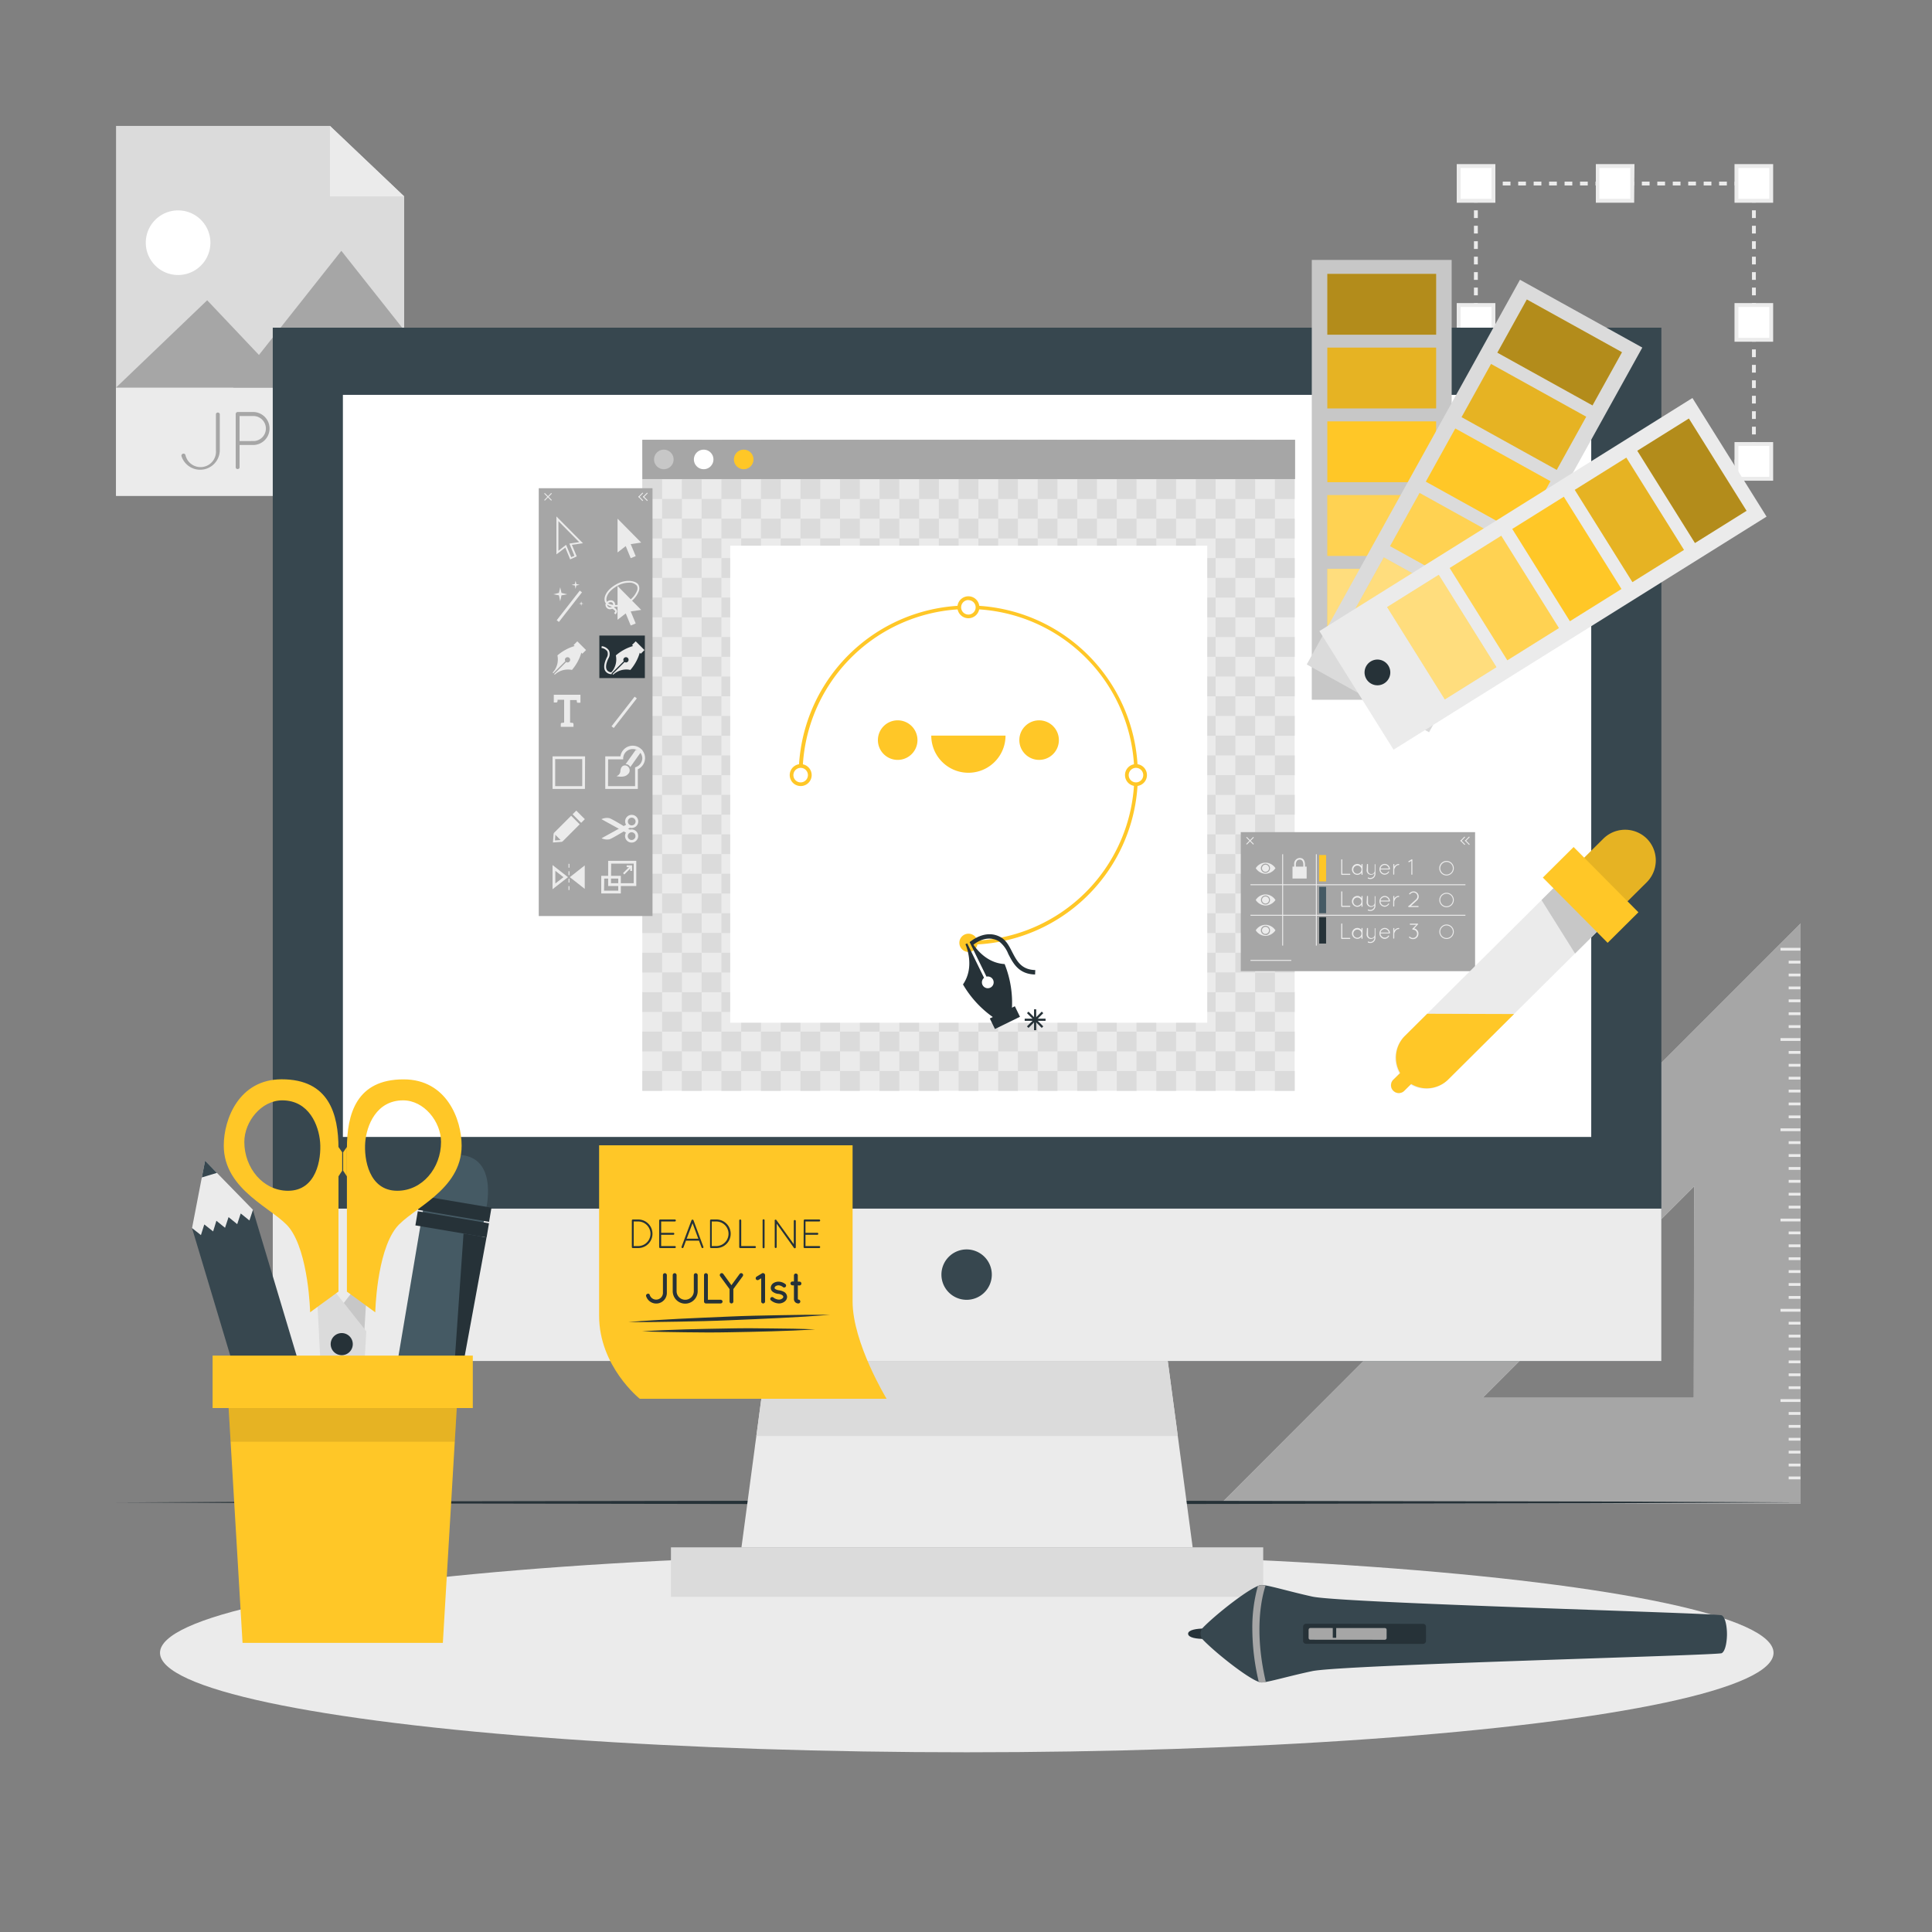 <svg xmlns="http://www.w3.org/2000/svg" viewBox="0 0 500 500"><rect x="0" y="0" width="500" height="500" fill="#808080" stroke="none"/><g id="freepik--background-complete--inject-18"><polygon points="454.41 119.93 452.91 119.93 452.91 118.93 453.41 118.93 453.41 118.43 454.41 118.43 454.41 119.93" style="fill:#ebebeb"></polygon><path d="M450.91,119.93h-2v-1h2Zm-4,0h-2v-1h2Zm-4,0h-2v-1h2Zm-4,0h-2v-1h2Zm-4,0h-2v-1h2Zm-4,0h-2v-1h2Zm-4,0h-2v-1h2Zm-4,0h-2v-1h2Zm-4,0h-2v-1h2Zm-4,0h-2v-1h2Zm-4,0h-2v-1h2Zm-4,0h-2v-1h2Zm-4,0h-2v-1h2Zm-4,0h-2v-1h2Zm-4,0h-2v-1h2Zm-4,0h-2v-1h2Zm-4,0h-2v-1h2Z" style="fill:#ebebeb"></path><polygon points="382.96 119.93 381.46 119.93 381.46 118.43 382.46 118.43 382.46 118.93 382.96 118.93 382.96 119.93" style="fill:#ebebeb"></polygon><path d="M382.46,116.43h-1v-2h1Zm0-4h-1v-2h1Zm0-4h-1v-2h1Zm0-4h-1v-2h1Zm0-4h-1v-2h1Zm0-4h-1v-2h1Zm0-4h-1v-2h1Zm0-4h-1v-2h1Zm0-4h-1v-2h1Zm0-4h-1v-2h1Zm0-4h-1v-2h1Zm0-4h-1v-2h1Zm0-4h-1v-2h1Zm0-4h-1v-2h1Zm0-4h-1v-2h1Zm0-4h-1v-2h1Zm0-4h-1v-2h1Z" style="fill:#ebebeb"></path><polygon points="382.46 48.48 381.46 48.48 381.46 46.98 382.96 46.98 382.96 47.98 382.46 47.98 382.46 48.48" style="fill:#ebebeb"></polygon><path d="M450.91,48h-2V47h2Zm-4,0h-2V47h2Zm-4,0h-2V47h2Zm-4,0h-2V47h2Zm-4,0h-2V47h2Zm-4,0h-2V47h2Zm-4,0h-2V47h2Zm-4,0h-2V47h2Zm-4,0h-2V47h2Zm-4,0h-2V47h2Zm-4,0h-2V47h2Zm-4,0h-2V47h2Zm-4,0h-2V47h2Zm-4,0h-2V47h2Zm-4,0h-2V47h2Zm-4,0h-2V47h2Zm-4,0h-2V47h2Z" style="fill:#ebebeb"></path><polygon points="454.41 48.48 453.41 48.48 453.41 47.98 452.91 47.98 452.91 46.98 454.41 46.98 454.41 48.48" style="fill:#ebebeb"></polygon><path d="M454.41,116.43h-1v-2h1Zm0-4h-1v-2h1Zm0-4h-1v-2h1Zm0-4h-1v-2h1Zm0-4h-1v-2h1Zm0-4h-1v-2h1Zm0-4h-1v-2h1Zm0-4h-1v-2h1Zm0-4h-1v-2h1Zm0-4h-1v-2h1Zm0-4h-1v-2h1Zm0-4h-1v-2h1Zm0-4h-1v-2h1Zm0-4h-1v-2h1Zm0-4h-1v-2h1Zm0-4h-1v-2h1Zm0-4h-1v-2h1Z" style="fill:#ebebeb"></path><rect x="377.48" y="114.94" width="8.97" height="8.97" style="fill:#fff"></rect><path d="M387,124.41H377v-10h10Zm-9-1h8v-8h-8Z" style="fill:#ebebeb"></path><rect x="377.52" y="78.97" width="8.97" height="8.97" style="fill:#fff"></rect><path d="M387,88.44H377v-10h10Zm-9-1h8v-8h-8Z" style="fill:#ebebeb"></path><rect x="377.52" y="43" width="8.97" height="8.97" style="fill:#fff"></rect><path d="M387,52.47H377v-10h10Zm-9-1h8v-8h-8Z" style="fill:#ebebeb"></path><rect x="449.46" y="114.94" width="8.97" height="8.97" style="fill:#fff"></rect><path d="M458.89,124.41h-10v-10h10Zm-9-1h8v-8h-8Z" style="fill:#ebebeb"></path><rect x="449.46" y="78.97" width="8.97" height="8.97" style="fill:#fff"></rect><path d="M458.89,88.44h-10v-10h10Zm-9-1h8v-8h-8Z" style="fill:#ebebeb"></path><rect x="449.46" y="43" width="8.97" height="8.97" style="fill:#fff"></rect><path d="M458.89,52.47h-10v-10h10Zm-9-1h8v-8h-8Z" style="fill:#ebebeb"></path><rect x="413.49" y="43" width="8.97" height="8.97" style="fill:#fff"></rect><path d="M422.92,52.47H413v-10h10Zm-9-1h8v-8h-8Z" style="fill:#ebebeb"></path><rect x="413.45" y="114.94" width="8.97" height="8.97" style="fill:#fff"></rect><path d="M422.92,124.41H413v-10h10Zm-9-1h8v-8h-8Z" style="fill:#ebebeb"></path><path d="M315.93,389.19H466V239Zm122.43-27.46H383.74l54.7-54.7Z" style="fill:#dbdbdb"></path><path d="M461.33,243.59l-.67.66L315.93,389.19H466V239Zm-23,118.14H383.74l54.7-54.7Z" style="fill:#a6a6a6"></path><rect x="460.79" y="245.3" width="5.16" height="0.72" style="fill:#ebebeb"></rect><rect x="462.91" y="248.64" width="3.04" height="0.72" style="fill:#ebebeb"></rect><rect x="462.91" y="251.97" width="3.04" height="0.72" style="fill:#ebebeb"></rect><rect x="462.91" y="255.31" width="3.04" height="0.72" style="fill:#ebebeb"></rect><rect x="462.91" y="258.65" width="3.04" height="0.72" style="fill:#ebebeb"></rect><rect x="462.91" y="261.98" width="3.04" height="0.73" style="fill:#ebebeb"></rect><rect x="462.91" y="265.32" width="3.04" height="0.72" style="fill:#ebebeb"></rect><rect x="460.79" y="268.66" width="5.16" height="0.72" style="fill:#ebebeb"></rect><rect x="462.91" y="272" width="3.04" height="0.72" style="fill:#ebebeb"></rect><rect x="462.91" y="275.33" width="3.04" height="0.72" style="fill:#ebebeb"></rect><rect x="462.91" y="278.67" width="3.04" height="0.72" style="fill:#ebebeb"></rect><rect x="462.91" y="282.01" width="3.04" height="0.72" style="fill:#ebebeb"></rect><rect x="462.91" y="285.34" width="3.04" height="0.72" style="fill:#ebebeb"></rect><rect x="462.91" y="288.68" width="3.04" height="0.72" style="fill:#ebebeb"></rect><rect x="460.79" y="292.02" width="5.16" height="0.72" style="fill:#ebebeb"></rect><rect x="462.91" y="295.35" width="3.04" height="0.72" style="fill:#ebebeb"></rect><rect x="462.91" y="298.69" width="3.04" height="0.72" style="fill:#ebebeb"></rect><rect x="462.91" y="302.03" width="3.04" height="0.72" style="fill:#ebebeb"></rect><rect x="462.91" y="305.36" width="3.04" height="0.73" style="fill:#ebebeb"></rect><rect x="462.91" y="308.7" width="3.04" height="0.72" style="fill:#ebebeb"></rect><rect x="462.91" y="312.04" width="3.04" height="0.72" style="fill:#ebebeb"></rect><rect x="460.79" y="315.38" width="5.16" height="0.72" style="fill:#ebebeb"></rect><rect x="462.91" y="318.71" width="3.04" height="0.72" style="fill:#ebebeb"></rect><rect x="462.91" y="322.05" width="3.04" height="0.72" style="fill:#ebebeb"></rect><rect x="462.91" y="325.39" width="3.04" height="0.72" style="fill:#ebebeb"></rect><rect x="462.91" y="328.72" width="3.04" height="0.72" style="fill:#ebebeb"></rect><rect x="462.91" y="332.06" width="3.04" height="0.72" style="fill:#ebebeb"></rect><rect x="462.91" y="335.41" width="3.04" height="0.72" style="fill:#ebebeb"></rect><rect x="460.79" y="338.73" width="5.16" height="0.73" style="fill:#ebebeb"></rect><rect x="462.91" y="342.08" width="3.04" height="0.72" style="fill:#ebebeb"></rect><rect x="462.91" y="345.42" width="3.04" height="0.72" style="fill:#ebebeb"></rect><rect x="462.91" y="348.76" width="3.04" height="0.72" style="fill:#ebebeb"></rect><rect x="462.91" y="352.09" width="3.04" height="0.72" style="fill:#ebebeb"></rect><rect x="462.91" y="355.43" width="3.04" height="0.72" style="fill:#ebebeb"></rect><rect x="462.91" y="358.77" width="3.04" height="0.72" style="fill:#ebebeb"></rect><rect x="460.79" y="362.1" width="5.16" height="0.72" style="fill:#ebebeb"></rect><rect x="462.91" y="365.44" width="3.04" height="0.72" style="fill:#ebebeb"></rect><rect x="462.91" y="368.78" width="3.04" height="0.72" style="fill:#ebebeb"></rect><rect x="462.91" y="372.11" width="3.04" height="0.72" style="fill:#ebebeb"></rect><rect x="462.91" y="375.45" width="3.04" height="0.72" style="fill:#ebebeb"></rect><rect x="462.91" y="378.79" width="3.04" height="0.72" style="fill:#ebebeb"></rect><rect x="462.91" y="382.12" width="3.04" height="0.73" style="fill:#ebebeb"></rect><polygon points="104.6 128.32 30.03 128.32 30.03 32.59 85.4 32.59 104.6 50.83 104.6 128.32" style="fill:#dbdbdb"></polygon><rect x="30.03" y="100.31" width="74.57" height="28.01" style="fill:#ebebeb"></rect><polygon points="30.03 100.31 53.62 77.71 75.01 100.31 30.03 100.31" style="fill:#a6a6a6"></polygon><polygon points="60.33 100.31 88.34 64.91 104.6 85.46 104.6 100.31 60.33 100.31" style="fill:#a6a6a6"></polygon><path d="M54.45,62.81a8.36,8.36,0,1,1-8.36-8.36A8.36,8.36,0,0,1,54.45,62.81Z" style="fill:#fff"></path><polygon points="85.4 32.59 104.6 50.83 85.4 50.83 85.4 32.59" style="fill:#ebebeb"></polygon><path d="M47.35,117.42a.5.5,0,0,1,.64.33,4,4,0,0,0,7.89-1.22v-9.39a.52.52,0,0,1,1,0v9.39a5.08,5.08,0,0,1-9.9,1.56A.53.53,0,0,1,47.35,117.42Z" style="fill:#a6a6a6"></path><path d="M61,107.14a.52.52,0,0,1,.52-.51H65.7a4.27,4.27,0,0,1,0,8.53l-3.7,0v5.88a.53.53,0,0,1-1,0Zm4.75,7a3.24,3.24,0,0,0,0-6.47H62v6.47Z" style="fill:#a6a6a6"></path><path d="M80.41,114.86a.5.5,0,0,1-.53-.51.53.53,0,0,1,.53-.54H85.1a.54.54,0,0,1,.47.54v5.21a.67.67,0,0,1-.2.39,7.67,7.67,0,1,1-4.83-13.53,7.83,7.83,0,0,1,4.85,1.68.53.53,0,0,1,.07.73.56.56,0,0,1-.75.09A6.72,6.72,0,0,0,73.81,114a6.63,6.63,0,0,0,6.73,6.57,6.7,6.7,0,0,0,4-1.29v-4.4Z" style="fill:#a6a6a6"></path></g><g id="freepik--Table--inject-18"><polygon points="30.03 388.82 84.52 388.58 139.01 388.49 248 388.32 356.99 388.49 411.48 388.58 465.97 388.82 411.48 389.06 356.99 389.15 248 389.32 139.01 389.15 84.52 389.06 30.03 388.82" style="fill:#263238"></polygon></g><g id="freepik--Shadow--inject-18"><ellipse cx="250.2" cy="427.75" rx="208.79" ry="25.74" style="fill:#ebebeb"></ellipse></g><g id="freepik--Device--inject-18"><rect x="70.59" y="84.8" width="359.37" height="267.44" style="fill:#37474f"></rect><rect x="88.74" y="102.19" width="323.07" height="192.05" style="fill:#fff"></rect><rect x="70.59" y="312.79" width="359.37" height="39.45" style="fill:#ebebeb"></rect><rect x="173.64" y="400.45" width="153.28" height="12.81" style="fill:#dbdbdb"></rect><polygon points="308.66 400.46 191.89 400.46 194.86 378.23 195 377.18 195.28 375.1 195.41 374.05 195.7 371.96 195.74 371.64 195.84 370.91 196.12 368.83 196.26 367.78 198.33 352.25 302.22 352.25 304.18 366.9 304.28 367.6 304.6 370.03 304.69 370.74 304.81 371.64 305.02 373.17 305.11 373.87 305.43 376.31 305.53 377.01 308.66 400.46" style="fill:#ebebeb"></polygon><path d="M256.68,329.86a6.52,6.52,0,1,1-6.52-6.51A6.52,6.52,0,0,1,256.68,329.86Z" style="fill:#37474f"></path><polygon points="304.81 371.64 195.74 371.64 195.84 370.91 196.12 368.83 196.26 367.78 198.33 352.25 302.22 352.25 304.18 366.9 304.28 367.6 304.6 370.03 304.69 370.74 304.81 371.64" style="fill:#dbdbdb"></polygon><rect x="166.23" y="113.81" width="168.83" height="168.48" style="fill:#ebebeb"></rect><rect x="166.23" y="113.81" width="5.12" height="5.12" style="fill:#dbdbdb"></rect><rect x="171.35" y="118.9" width="5.12" height="5.12" style="fill:#dbdbdb"></rect><rect x="181.58" y="118.9" width="5.12" height="5.12" style="fill:#dbdbdb"></rect><rect x="191.81" y="118.9" width="5.12" height="5.12" style="fill:#dbdbdb"></rect><rect x="202.04" y="118.9" width="5.12" height="5.12" style="fill:#dbdbdb"></rect><rect x="212.28" y="118.9" width="5.12" height="5.12" style="fill:#dbdbdb"></rect><rect x="222.51" y="118.9" width="5.12" height="5.12" style="fill:#dbdbdb"></rect><rect x="232.74" y="118.9" width="5.12" height="5.12" style="fill:#dbdbdb"></rect><rect x="242.97" y="118.9" width="5.12" height="5.12" style="fill:#dbdbdb"></rect><rect x="253.2" y="118.9" width="5.12" height="5.12" style="fill:#dbdbdb"></rect><rect x="263.44" y="118.9" width="5.12" height="5.12" style="fill:#dbdbdb"></rect><rect x="273.67" y="118.9" width="5.12" height="5.12" style="fill:#dbdbdb"></rect><rect x="283.9" y="118.9" width="5.12" height="5.12" style="fill:#dbdbdb"></rect><rect x="294.13" y="118.9" width="5.12" height="5.12" style="fill:#dbdbdb"></rect><rect x="304.36" y="118.9" width="5.12" height="5.12" style="fill:#dbdbdb"></rect><rect x="314.59" y="118.9" width="5.12" height="5.12" style="fill:#dbdbdb"></rect><rect x="324.83" y="118.9" width="5.12" height="5.12" style="fill:#dbdbdb"></rect><rect x="176.46" y="113.81" width="5.12" height="5.12" style="fill:#dbdbdb"></rect><rect x="186.7" y="113.81" width="5.12" height="5.12" style="fill:#dbdbdb"></rect><rect x="196.93" y="113.81" width="5.12" height="5.12" style="fill:#dbdbdb"></rect><rect x="207.16" y="113.81" width="5.12" height="5.12" style="fill:#dbdbdb"></rect><rect x="217.39" y="113.81" width="5.12" height="5.12" style="fill:#dbdbdb"></rect><rect x="227.62" y="113.81" width="5.12" height="5.12" style="fill:#dbdbdb"></rect><rect x="237.86" y="113.81" width="5.12" height="5.12" style="fill:#dbdbdb"></rect><rect x="248.09" y="113.81" width="5.12" height="5.12" style="fill:#dbdbdb"></rect><rect x="258.32" y="113.81" width="5.12" height="5.12" style="fill:#dbdbdb"></rect><rect x="268.55" y="113.81" width="5.12" height="5.12" style="fill:#dbdbdb"></rect><rect x="278.78" y="113.81" width="5.12" height="5.12" style="fill:#dbdbdb"></rect><rect x="289.01" y="113.81" width="5.12" height="5.12" style="fill:#dbdbdb"></rect><rect x="299.25" y="113.81" width="5.12" height="5.12" style="fill:#dbdbdb"></rect><rect x="309.48" y="113.81" width="5.12" height="5.12" style="fill:#dbdbdb"></rect><rect x="319.71" y="113.81" width="5.12" height="5.12" style="fill:#dbdbdb"></rect><rect x="329.94" y="113.81" width="5.12" height="5.12" style="fill:#dbdbdb"></rect><rect x="166.23" y="124.02" width="5.12" height="5.12" style="fill:#dbdbdb"></rect><rect x="171.35" y="129.11" width="5.12" height="5.12" style="fill:#dbdbdb"></rect><rect x="181.58" y="129.11" width="5.12" height="5.12" style="fill:#dbdbdb"></rect><rect x="191.81" y="129.11" width="5.12" height="5.12" style="fill:#dbdbdb"></rect><rect x="202.04" y="129.11" width="5.12" height="5.12" style="fill:#dbdbdb"></rect><rect x="212.28" y="129.11" width="5.12" height="5.12" style="fill:#dbdbdb"></rect><rect x="222.51" y="129.11" width="5.12" height="5.12" style="fill:#dbdbdb"></rect><rect x="232.74" y="129.11" width="5.12" height="5.12" style="fill:#dbdbdb"></rect><rect x="242.97" y="129.11" width="5.12" height="5.12" style="fill:#dbdbdb"></rect><rect x="253.2" y="129.11" width="5.12" height="5.12" style="fill:#dbdbdb"></rect><rect x="263.44" y="129.11" width="5.12" height="5.12" style="fill:#dbdbdb"></rect><rect x="273.67" y="129.11" width="5.12" height="5.12" style="fill:#dbdbdb"></rect><rect x="283.9" y="129.11" width="5.12" height="5.12" style="fill:#dbdbdb"></rect><rect x="294.13" y="129.11" width="5.12" height="5.12" style="fill:#dbdbdb"></rect><rect x="304.36" y="129.11" width="5.12" height="5.12" style="fill:#dbdbdb"></rect><rect x="314.59" y="129.11" width="5.12" height="5.12" style="fill:#dbdbdb"></rect><rect x="324.83" y="129.11" width="5.12" height="5.12" style="fill:#dbdbdb"></rect><rect x="176.46" y="124.02" width="5.12" height="5.12" style="fill:#dbdbdb"></rect><rect x="186.7" y="124.02" width="5.12" height="5.12" style="fill:#dbdbdb"></rect><rect x="196.93" y="124.02" width="5.12" height="5.12" style="fill:#dbdbdb"></rect><rect x="207.16" y="124.02" width="5.12" height="5.12" style="fill:#dbdbdb"></rect><rect x="217.39" y="124.02" width="5.12" height="5.12" style="fill:#dbdbdb"></rect><rect x="227.62" y="124.02" width="5.12" height="5.12" style="fill:#dbdbdb"></rect><rect x="237.86" y="124.02" width="5.12" height="5.12" style="fill:#dbdbdb"></rect><rect x="248.09" y="124.02" width="5.12" height="5.12" style="fill:#dbdbdb"></rect><rect x="258.32" y="124.02" width="5.12" height="5.12" style="fill:#dbdbdb"></rect><rect x="268.55" y="124.02" width="5.12" height="5.12" style="fill:#dbdbdb"></rect><rect x="278.78" y="124.02" width="5.12" height="5.12" style="fill:#dbdbdb"></rect><rect x="289.01" y="124.02" width="5.12" height="5.12" style="fill:#dbdbdb"></rect><rect x="299.25" y="124.02" width="5.12" height="5.12" style="fill:#dbdbdb"></rect><rect x="309.48" y="124.02" width="5.12" height="5.12" style="fill:#dbdbdb"></rect><rect x="319.71" y="124.02" width="5.12" height="5.12" style="fill:#dbdbdb"></rect><rect x="329.94" y="124.02" width="5.12" height="5.12" style="fill:#dbdbdb"></rect><rect x="166.23" y="134.23" width="5.12" height="5.12" style="fill:#dbdbdb"></rect><rect x="171.35" y="139.33" width="5.12" height="5.12" style="fill:#dbdbdb"></rect><rect x="181.58" y="139.33" width="5.12" height="5.12" style="fill:#dbdbdb"></rect><rect x="191.81" y="139.33" width="5.12" height="5.12" style="fill:#dbdbdb"></rect><rect x="202.04" y="139.33" width="5.12" height="5.12" style="fill:#dbdbdb"></rect><rect x="212.28" y="139.33" width="5.12" height="5.12" style="fill:#dbdbdb"></rect><rect x="222.51" y="139.33" width="5.12" height="5.12" style="fill:#dbdbdb"></rect><rect x="232.74" y="139.33" width="5.12" height="5.12" style="fill:#dbdbdb"></rect><rect x="242.97" y="139.33" width="5.12" height="5.12" style="fill:#dbdbdb"></rect><rect x="253.2" y="139.33" width="5.12" height="5.12" style="fill:#dbdbdb"></rect><rect x="263.44" y="139.33" width="5.12" height="5.12" style="fill:#dbdbdb"></rect><rect x="273.67" y="139.33" width="5.12" height="5.12" style="fill:#dbdbdb"></rect><rect x="283.9" y="139.33" width="5.12" height="5.12" style="fill:#dbdbdb"></rect><rect x="294.13" y="139.33" width="5.12" height="5.12" style="fill:#dbdbdb"></rect><rect x="304.36" y="139.33" width="5.12" height="5.12" style="fill:#dbdbdb"></rect><rect x="314.59" y="139.33" width="5.12" height="5.12" style="fill:#dbdbdb"></rect><rect x="324.83" y="139.33" width="5.12" height="5.12" style="fill:#dbdbdb"></rect><rect x="176.46" y="134.23" width="5.12" height="5.12" style="fill:#dbdbdb"></rect><rect x="186.7" y="134.23" width="5.12" height="5.12" style="fill:#dbdbdb"></rect><rect x="196.93" y="134.23" width="5.12" height="5.12" style="fill:#dbdbdb"></rect><rect x="207.16" y="134.23" width="5.12" height="5.12" style="fill:#dbdbdb"></rect><rect x="217.39" y="134.23" width="5.12" height="5.12" style="fill:#dbdbdb"></rect><rect x="227.62" y="134.23" width="5.12" height="5.12" style="fill:#dbdbdb"></rect><rect x="237.86" y="134.23" width="5.12" height="5.12" style="fill:#dbdbdb"></rect><rect x="248.09" y="134.23" width="5.12" height="5.12" style="fill:#dbdbdb"></rect><rect x="258.32" y="134.23" width="5.12" height="5.12" style="fill:#dbdbdb"></rect><rect x="268.55" y="134.23" width="5.12" height="5.12" style="fill:#dbdbdb"></rect><rect x="278.78" y="134.23" width="5.12" height="5.12" style="fill:#dbdbdb"></rect><rect x="289.01" y="134.23" width="5.12" height="5.12" style="fill:#dbdbdb"></rect><rect x="299.25" y="134.23" width="5.12" height="5.12" style="fill:#dbdbdb"></rect><rect x="309.48" y="134.23" width="5.12" height="5.12" style="fill:#dbdbdb"></rect><rect x="319.71" y="134.23" width="5.12" height="5.12" style="fill:#dbdbdb"></rect><rect x="329.94" y="134.23" width="5.12" height="5.12" style="fill:#dbdbdb"></rect><rect x="166.23" y="144.44" width="5.12" height="5.12" style="fill:#dbdbdb"></rect><rect x="171.35" y="149.54" width="5.12" height="5.12" style="fill:#dbdbdb"></rect><rect x="181.58" y="149.54" width="5.12" height="5.12" style="fill:#dbdbdb"></rect><rect x="191.81" y="149.54" width="5.12" height="5.12" style="fill:#dbdbdb"></rect><rect x="202.04" y="149.54" width="5.12" height="5.12" style="fill:#dbdbdb"></rect><rect x="212.28" y="149.54" width="5.12" height="5.12" style="fill:#dbdbdb"></rect><rect x="222.51" y="149.54" width="5.12" height="5.12" style="fill:#dbdbdb"></rect><rect x="232.74" y="149.54" width="5.12" height="5.12" style="fill:#dbdbdb"></rect><rect x="242.97" y="149.54" width="5.12" height="5.12" style="fill:#dbdbdb"></rect><rect x="253.2" y="149.54" width="5.12" height="5.12" style="fill:#dbdbdb"></rect><rect x="263.44" y="149.54" width="5.12" height="5.12" style="fill:#dbdbdb"></rect><rect x="273.67" y="149.54" width="5.12" height="5.12" style="fill:#dbdbdb"></rect><rect x="283.9" y="149.54" width="5.12" height="5.12" style="fill:#dbdbdb"></rect><rect x="294.13" y="149.54" width="5.12" height="5.12" style="fill:#dbdbdb"></rect><rect x="304.36" y="149.54" width="5.12" height="5.12" style="fill:#dbdbdb"></rect><rect x="314.59" y="149.54" width="5.12" height="5.12" style="fill:#dbdbdb"></rect><rect x="324.83" y="149.54" width="5.12" height="5.12" style="fill:#dbdbdb"></rect><rect x="176.46" y="144.44" width="5.12" height="5.12" style="fill:#dbdbdb"></rect><rect x="186.7" y="144.44" width="5.12" height="5.12" style="fill:#dbdbdb"></rect><rect x="196.93" y="144.44" width="5.12" height="5.12" style="fill:#dbdbdb"></rect><rect x="207.16" y="144.44" width="5.12" height="5.12" style="fill:#dbdbdb"></rect><rect x="217.39" y="144.44" width="5.12" height="5.12" style="fill:#dbdbdb"></rect><rect x="227.62" y="144.44" width="5.12" height="5.12" style="fill:#dbdbdb"></rect><rect x="237.86" y="144.44" width="5.12" height="5.12" style="fill:#dbdbdb"></rect><rect x="248.09" y="144.44" width="5.12" height="5.12" style="fill:#dbdbdb"></rect><rect x="258.32" y="144.44" width="5.12" height="5.12" style="fill:#dbdbdb"></rect><rect x="268.55" y="144.44" width="5.12" height="5.12" style="fill:#dbdbdb"></rect><rect x="278.78" y="144.44" width="5.12" height="5.12" style="fill:#dbdbdb"></rect><rect x="289.01" y="144.44" width="5.12" height="5.12" style="fill:#dbdbdb"></rect><rect x="299.25" y="144.44" width="5.12" height="5.12" style="fill:#dbdbdb"></rect><rect x="309.48" y="144.44" width="5.12" height="5.12" style="fill:#dbdbdb"></rect><rect x="319.71" y="144.44" width="5.12" height="5.12" style="fill:#dbdbdb"></rect><rect x="329.94" y="144.44" width="5.12" height="5.12" style="fill:#dbdbdb"></rect><rect x="166.23" y="154.65" width="5.12" height="5.12" style="fill:#dbdbdb"></rect><rect x="171.35" y="159.75" width="5.12" height="5.12" style="fill:#dbdbdb"></rect><rect x="181.58" y="159.75" width="5.12" height="5.12" style="fill:#dbdbdb"></rect><rect x="191.81" y="159.75" width="5.12" height="5.12" style="fill:#dbdbdb"></rect><rect x="202.04" y="159.75" width="5.12" height="5.12" style="fill:#dbdbdb"></rect><rect x="212.28" y="159.75" width="5.12" height="5.12" style="fill:#dbdbdb"></rect><rect x="222.51" y="159.75" width="5.12" height="5.12" style="fill:#dbdbdb"></rect><rect x="232.74" y="159.75" width="5.12" height="5.12" style="fill:#dbdbdb"></rect><rect x="242.97" y="159.75" width="5.12" height="5.12" style="fill:#dbdbdb"></rect><rect x="253.2" y="159.75" width="5.12" height="5.12" style="fill:#dbdbdb"></rect><rect x="263.44" y="159.75" width="5.12" height="5.12" style="fill:#dbdbdb"></rect><rect x="273.67" y="159.75" width="5.12" height="5.12" style="fill:#dbdbdb"></rect><rect x="283.9" y="159.75" width="5.12" height="5.12" style="fill:#dbdbdb"></rect><rect x="294.13" y="159.75" width="5.12" height="5.12" style="fill:#dbdbdb"></rect><rect x="304.36" y="159.75" width="5.12" height="5.12" style="fill:#dbdbdb"></rect><rect x="314.59" y="159.75" width="5.12" height="5.12" style="fill:#dbdbdb"></rect><rect x="324.83" y="159.75" width="5.12" height="5.12" style="fill:#dbdbdb"></rect><rect x="176.46" y="154.65" width="5.12" height="5.12" style="fill:#dbdbdb"></rect><rect x="186.7" y="154.65" width="5.12" height="5.12" style="fill:#dbdbdb"></rect><rect x="196.93" y="154.65" width="5.12" height="5.12" style="fill:#dbdbdb"></rect><rect x="207.16" y="154.65" width="5.12" height="5.12" style="fill:#dbdbdb"></rect><rect x="217.39" y="154.65" width="5.12" height="5.12" style="fill:#dbdbdb"></rect><rect x="227.62" y="154.65" width="5.12" height="5.12" style="fill:#dbdbdb"></rect><rect x="237.86" y="154.65" width="5.12" height="5.12" style="fill:#dbdbdb"></rect><rect x="248.09" y="154.65" width="5.12" height="5.12" style="fill:#dbdbdb"></rect><rect x="258.32" y="154.65" width="5.12" height="5.12" style="fill:#dbdbdb"></rect><rect x="268.55" y="154.65" width="5.12" height="5.12" style="fill:#dbdbdb"></rect><rect x="278.78" y="154.65" width="5.12" height="5.12" style="fill:#dbdbdb"></rect><rect x="289.01" y="154.65" width="5.12" height="5.12" style="fill:#dbdbdb"></rect><rect x="299.25" y="154.65" width="5.12" height="5.12" style="fill:#dbdbdb"></rect><rect x="309.48" y="154.65" width="5.12" height="5.12" style="fill:#dbdbdb"></rect><rect x="319.71" y="154.65" width="5.12" height="5.12" style="fill:#dbdbdb"></rect><rect x="329.94" y="154.65" width="5.12" height="5.12" style="fill:#dbdbdb"></rect><rect x="166.23" y="164.86" width="5.12" height="5.12" style="fill:#dbdbdb"></rect><rect x="171.35" y="169.96" width="5.12" height="5.12" style="fill:#dbdbdb"></rect><rect x="181.58" y="169.96" width="5.12" height="5.12" style="fill:#dbdbdb"></rect><rect x="191.81" y="169.96" width="5.12" height="5.12" style="fill:#dbdbdb"></rect><rect x="202.04" y="169.96" width="5.12" height="5.12" style="fill:#dbdbdb"></rect><rect x="212.28" y="169.96" width="5.12" height="5.12" style="fill:#dbdbdb"></rect><rect x="222.51" y="169.96" width="5.12" height="5.12" style="fill:#dbdbdb"></rect><rect x="232.74" y="169.96" width="5.12" height="5.12" style="fill:#dbdbdb"></rect><rect x="242.97" y="169.96" width="5.12" height="5.12" style="fill:#dbdbdb"></rect><rect x="253.2" y="169.96" width="5.12" height="5.12" style="fill:#dbdbdb"></rect><rect x="263.44" y="169.96" width="5.12" height="5.12" style="fill:#dbdbdb"></rect><rect x="273.67" y="169.96" width="5.12" height="5.12" style="fill:#dbdbdb"></rect><rect x="283.9" y="169.96" width="5.12" height="5.12" style="fill:#dbdbdb"></rect><rect x="294.13" y="169.96" width="5.12" height="5.12" style="fill:#dbdbdb"></rect><rect x="304.36" y="169.96" width="5.12" height="5.12" style="fill:#dbdbdb"></rect><rect x="314.59" y="169.96" width="5.12" height="5.12" style="fill:#dbdbdb"></rect><rect x="324.83" y="169.96" width="5.12" height="5.12" style="fill:#dbdbdb"></rect><rect x="176.46" y="164.86" width="5.12" height="5.12" style="fill:#dbdbdb"></rect><rect x="186.7" y="164.86" width="5.12" height="5.12" style="fill:#dbdbdb"></rect><rect x="196.93" y="164.86" width="5.12" height="5.12" style="fill:#dbdbdb"></rect><rect x="207.16" y="164.86" width="5.12" height="5.12" style="fill:#dbdbdb"></rect><rect x="217.39" y="164.86" width="5.12" height="5.12" style="fill:#dbdbdb"></rect><rect x="227.62" y="164.86" width="5.12" height="5.12" style="fill:#dbdbdb"></rect><rect x="237.86" y="164.86" width="5.12" height="5.12" style="fill:#dbdbdb"></rect><rect x="248.09" y="164.86" width="5.12" height="5.12" style="fill:#dbdbdb"></rect><rect x="258.32" y="164.86" width="5.12" height="5.12" style="fill:#dbdbdb"></rect><rect x="268.55" y="164.86" width="5.12" height="5.12" style="fill:#dbdbdb"></rect><rect x="278.78" y="164.86" width="5.12" height="5.12" style="fill:#dbdbdb"></rect><rect x="289.01" y="164.86" width="5.12" height="5.12" style="fill:#dbdbdb"></rect><rect x="299.25" y="164.86" width="5.12" height="5.12" style="fill:#dbdbdb"></rect><rect x="309.48" y="164.86" width="5.12" height="5.12" style="fill:#dbdbdb"></rect><rect x="319.71" y="164.86" width="5.12" height="5.12" style="fill:#dbdbdb"></rect><rect x="329.94" y="164.86" width="5.12" height="5.12" style="fill:#dbdbdb"></rect><rect x="166.23" y="175.08" width="5.12" height="5.12" style="fill:#dbdbdb"></rect><rect x="171.35" y="180.17" width="5.12" height="5.12" style="fill:#dbdbdb"></rect><rect x="181.58" y="180.17" width="5.12" height="5.12" style="fill:#dbdbdb"></rect><rect x="191.81" y="180.17" width="5.12" height="5.12" style="fill:#dbdbdb"></rect><rect x="202.04" y="180.17" width="5.12" height="5.12" style="fill:#dbdbdb"></rect><rect x="212.28" y="180.17" width="5.12" height="5.12" style="fill:#dbdbdb"></rect><rect x="222.51" y="180.17" width="5.12" height="5.12" style="fill:#dbdbdb"></rect><rect x="232.74" y="180.17" width="5.12" height="5.12" style="fill:#dbdbdb"></rect><rect x="242.97" y="180.17" width="5.12" height="5.12" style="fill:#dbdbdb"></rect><rect x="253.2" y="180.17" width="5.12" height="5.12" style="fill:#dbdbdb"></rect><rect x="263.44" y="180.17" width="5.12" height="5.12" style="fill:#dbdbdb"></rect><rect x="273.67" y="180.17" width="5.12" height="5.12" style="fill:#dbdbdb"></rect><rect x="283.9" y="180.17" width="5.12" height="5.12" style="fill:#dbdbdb"></rect><rect x="294.13" y="180.17" width="5.12" height="5.12" style="fill:#dbdbdb"></rect><rect x="304.36" y="180.17" width="5.12" height="5.12" style="fill:#dbdbdb"></rect><rect x="314.59" y="180.17" width="5.12" height="5.12" style="fill:#dbdbdb"></rect><rect x="324.83" y="180.17" width="5.12" height="5.12" style="fill:#dbdbdb"></rect><rect x="176.46" y="175.08" width="5.12" height="5.12" style="fill:#dbdbdb"></rect><rect x="186.7" y="175.08" width="5.12" height="5.12" style="fill:#dbdbdb"></rect><rect x="196.93" y="175.08" width="5.12" height="5.12" style="fill:#dbdbdb"></rect><rect x="207.16" y="175.08" width="5.12" height="5.12" style="fill:#dbdbdb"></rect><rect x="217.39" y="175.08" width="5.12" height="5.12" style="fill:#dbdbdb"></rect><rect x="227.62" y="175.08" width="5.12" height="5.12" style="fill:#dbdbdb"></rect><rect x="237.86" y="175.08" width="5.12" height="5.12" style="fill:#dbdbdb"></rect><rect x="248.09" y="175.08" width="5.12" height="5.12" style="fill:#dbdbdb"></rect><rect x="258.32" y="175.08" width="5.12" height="5.12" style="fill:#dbdbdb"></rect><rect x="268.55" y="175.08" width="5.12" height="5.12" style="fill:#dbdbdb"></rect><rect x="278.78" y="175.08" width="5.12" height="5.12" style="fill:#dbdbdb"></rect><rect x="289.01" y="175.08" width="5.12" height="5.12" style="fill:#dbdbdb"></rect><rect x="299.25" y="175.08" width="5.12" height="5.12" style="fill:#dbdbdb"></rect><rect x="309.48" y="175.08" width="5.12" height="5.12" style="fill:#dbdbdb"></rect><rect x="319.71" y="175.08" width="5.12" height="5.12" style="fill:#dbdbdb"></rect><rect x="329.94" y="175.08" width="5.12" height="5.12" style="fill:#dbdbdb"></rect><rect x="166.23" y="185.29" width="5.12" height="5.12" style="fill:#dbdbdb"></rect><rect x="171.35" y="190.38" width="5.12" height="5.12" style="fill:#dbdbdb"></rect><rect x="181.58" y="190.38" width="5.12" height="5.12" style="fill:#dbdbdb"></rect><rect x="191.81" y="190.38" width="5.12" height="5.12" style="fill:#dbdbdb"></rect><rect x="202.04" y="190.38" width="5.12" height="5.12" style="fill:#dbdbdb"></rect><rect x="212.28" y="190.38" width="5.12" height="5.12" style="fill:#dbdbdb"></rect><rect x="222.51" y="190.38" width="5.12" height="5.12" style="fill:#dbdbdb"></rect><rect x="232.74" y="190.38" width="5.12" height="5.12" style="fill:#dbdbdb"></rect><rect x="242.97" y="190.38" width="5.12" height="5.12" style="fill:#dbdbdb"></rect><rect x="253.2" y="190.38" width="5.12" height="5.12" style="fill:#dbdbdb"></rect><rect x="263.44" y="190.38" width="5.12" height="5.12" style="fill:#dbdbdb"></rect><rect x="273.67" y="190.38" width="5.12" height="5.12" style="fill:#dbdbdb"></rect><rect x="283.9" y="190.38" width="5.12" height="5.12" style="fill:#dbdbdb"></rect><rect x="294.13" y="190.38" width="5.12" height="5.12" style="fill:#dbdbdb"></rect><rect x="304.36" y="190.38" width="5.12" height="5.12" style="fill:#dbdbdb"></rect><rect x="314.59" y="190.38" width="5.12" height="5.12" style="fill:#dbdbdb"></rect><rect x="324.83" y="190.38" width="5.12" height="5.12" style="fill:#dbdbdb"></rect><rect x="176.46" y="185.29" width="5.12" height="5.12" style="fill:#dbdbdb"></rect><rect x="186.7" y="185.29" width="5.12" height="5.12" style="fill:#dbdbdb"></rect><rect x="196.93" y="185.29" width="5.12" height="5.12" style="fill:#dbdbdb"></rect><rect x="207.16" y="185.29" width="5.12" height="5.12" style="fill:#dbdbdb"></rect><rect x="217.39" y="185.29" width="5.12" height="5.12" style="fill:#dbdbdb"></rect><rect x="227.62" y="185.29" width="5.12" height="5.12" style="fill:#dbdbdb"></rect><rect x="237.86" y="185.29" width="5.12" height="5.12" style="fill:#dbdbdb"></rect><rect x="248.09" y="185.29" width="5.12" height="5.12" style="fill:#dbdbdb"></rect><rect x="258.32" y="185.29" width="5.12" height="5.12" style="fill:#dbdbdb"></rect><rect x="268.55" y="185.29" width="5.12" height="5.12" style="fill:#dbdbdb"></rect><rect x="278.78" y="185.29" width="5.12" height="5.12" style="fill:#dbdbdb"></rect><rect x="289.01" y="185.29" width="5.12" height="5.12" style="fill:#dbdbdb"></rect><rect x="299.25" y="185.29" width="5.12" height="5.12" style="fill:#dbdbdb"></rect><rect x="309.48" y="185.29" width="5.12" height="5.12" style="fill:#dbdbdb"></rect><rect x="319.71" y="185.29" width="5.12" height="5.12" style="fill:#dbdbdb"></rect><rect x="329.94" y="185.29" width="5.12" height="5.12" style="fill:#dbdbdb"></rect><rect x="166.23" y="195.5" width="5.12" height="5.12" style="fill:#dbdbdb"></rect><rect x="171.35" y="200.6" width="5.12" height="5.12" style="fill:#dbdbdb"></rect><rect x="181.58" y="200.6" width="5.12" height="5.12" style="fill:#dbdbdb"></rect><rect x="191.81" y="200.6" width="5.12" height="5.12" style="fill:#dbdbdb"></rect><rect x="202.04" y="200.6" width="5.12" height="5.12" style="fill:#dbdbdb"></rect><rect x="212.28" y="200.6" width="5.12" height="5.12" style="fill:#dbdbdb"></rect><rect x="222.51" y="200.6" width="5.12" height="5.12" style="fill:#dbdbdb"></rect><rect x="232.74" y="200.6" width="5.12" height="5.12" style="fill:#dbdbdb"></rect><rect x="242.97" y="200.6" width="5.12" height="5.12" style="fill:#dbdbdb"></rect><rect x="253.2" y="200.6" width="5.12" height="5.12" style="fill:#dbdbdb"></rect><rect x="263.44" y="200.6" width="5.12" height="5.12" style="fill:#dbdbdb"></rect><rect x="273.67" y="200.6" width="5.12" height="5.12" style="fill:#dbdbdb"></rect><rect x="283.9" y="200.6" width="5.12" height="5.12" style="fill:#dbdbdb"></rect><rect x="294.13" y="200.6" width="5.12" height="5.12" style="fill:#dbdbdb"></rect><rect x="304.36" y="200.6" width="5.12" height="5.12" style="fill:#dbdbdb"></rect><rect x="314.59" y="200.6" width="5.12" height="5.12" style="fill:#dbdbdb"></rect><rect x="324.83" y="200.6" width="5.12" height="5.12" style="fill:#dbdbdb"></rect><rect x="176.46" y="195.5" width="5.12" height="5.12" style="fill:#dbdbdb"></rect><rect x="186.7" y="195.5" width="5.12" height="5.12" style="fill:#dbdbdb"></rect><rect x="196.93" y="195.5" width="5.12" height="5.12" style="fill:#dbdbdb"></rect><rect x="207.16" y="195.5" width="5.12" height="5.12" style="fill:#dbdbdb"></rect><rect x="217.39" y="195.5" width="5.12" height="5.12" style="fill:#dbdbdb"></rect><rect x="227.62" y="195.5" width="5.12" height="5.12" style="fill:#dbdbdb"></rect><rect x="237.86" y="195.5" width="5.12" height="5.12" style="fill:#dbdbdb"></rect><rect x="248.09" y="195.5" width="5.12" height="5.12" style="fill:#dbdbdb"></rect><rect x="258.32" y="195.5" width="5.12" height="5.12" style="fill:#dbdbdb"></rect><rect x="268.55" y="195.5" width="5.12" height="5.12" style="fill:#dbdbdb"></rect><rect x="278.78" y="195.5" width="5.12" height="5.12" style="fill:#dbdbdb"></rect><rect x="289.01" y="195.5" width="5.12" height="5.12" style="fill:#dbdbdb"></rect><rect x="299.25" y="195.5" width="5.12" height="5.12" style="fill:#dbdbdb"></rect><rect x="309.48" y="195.5" width="5.12" height="5.12" style="fill:#dbdbdb"></rect><rect x="319.71" y="195.5" width="5.12" height="5.12" style="fill:#dbdbdb"></rect><rect x="329.94" y="195.5" width="5.12" height="5.12" style="fill:#dbdbdb"></rect><rect x="166.23" y="205.71" width="5.12" height="5.12" style="fill:#dbdbdb"></rect><rect x="171.35" y="210.81" width="5.12" height="5.12" style="fill:#dbdbdb"></rect><rect x="181.58" y="210.81" width="5.12" height="5.12" style="fill:#dbdbdb"></rect><rect x="191.81" y="210.81" width="5.12" height="5.12" style="fill:#dbdbdb"></rect><rect x="202.04" y="210.81" width="5.12" height="5.12" style="fill:#dbdbdb"></rect><rect x="212.28" y="210.81" width="5.12" height="5.12" style="fill:#dbdbdb"></rect><rect x="222.51" y="210.81" width="5.12" height="5.12" style="fill:#dbdbdb"></rect><rect x="232.74" y="210.81" width="5.12" height="5.12" style="fill:#dbdbdb"></rect><rect x="242.97" y="210.81" width="5.12" height="5.12" style="fill:#dbdbdb"></rect><rect x="253.2" y="210.81" width="5.12" height="5.12" style="fill:#dbdbdb"></rect><rect x="263.44" y="210.81" width="5.12" height="5.12" style="fill:#dbdbdb"></rect><rect x="273.67" y="210.81" width="5.12" height="5.12" style="fill:#dbdbdb"></rect><rect x="283.9" y="210.81" width="5.12" height="5.12" style="fill:#dbdbdb"></rect><rect x="294.13" y="210.81" width="5.12" height="5.12" style="fill:#dbdbdb"></rect><rect x="304.36" y="210.81" width="5.12" height="5.12" style="fill:#dbdbdb"></rect><rect x="314.59" y="210.81" width="5.12" height="5.12" style="fill:#dbdbdb"></rect><rect x="324.83" y="210.81" width="5.12" height="5.12" style="fill:#dbdbdb"></rect><rect x="176.46" y="205.71" width="5.12" height="5.12" style="fill:#dbdbdb"></rect><rect x="186.7" y="205.71" width="5.12" height="5.12" style="fill:#dbdbdb"></rect><rect x="196.93" y="205.71" width="5.12" height="5.12" style="fill:#dbdbdb"></rect><rect x="207.16" y="205.71" width="5.12" height="5.12" style="fill:#dbdbdb"></rect><rect x="217.39" y="205.71" width="5.12" height="5.12" style="fill:#dbdbdb"></rect><rect x="227.62" y="205.71" width="5.12" height="5.12" style="fill:#dbdbdb"></rect><rect x="237.86" y="205.71" width="5.12" height="5.12" style="fill:#dbdbdb"></rect><rect x="248.09" y="205.71" width="5.12" height="5.12" style="fill:#dbdbdb"></rect><rect x="258.32" y="205.71" width="5.12" height="5.12" style="fill:#dbdbdb"></rect><rect x="268.55" y="205.71" width="5.12" height="5.12" style="fill:#dbdbdb"></rect><rect x="278.78" y="205.71" width="5.12" height="5.12" style="fill:#dbdbdb"></rect><rect x="289.01" y="205.71" width="5.12" height="5.12" style="fill:#dbdbdb"></rect><rect x="299.25" y="205.71" width="5.12" height="5.12" style="fill:#dbdbdb"></rect><rect x="309.48" y="205.71" width="5.12" height="5.12" style="fill:#dbdbdb"></rect><rect x="319.71" y="205.71" width="5.12" height="5.12" style="fill:#dbdbdb"></rect><rect x="329.94" y="205.71" width="5.12" height="5.12" style="fill:#dbdbdb"></rect><rect x="166.23" y="215.92" width="5.12" height="5.12" style="fill:#dbdbdb"></rect><rect x="171.35" y="221.02" width="5.12" height="5.12" style="fill:#dbdbdb"></rect><rect x="181.58" y="221.02" width="5.12" height="5.12" style="fill:#dbdbdb"></rect><rect x="191.81" y="221.02" width="5.12" height="5.12" style="fill:#dbdbdb"></rect><rect x="202.04" y="221.02" width="5.12" height="5.12" style="fill:#dbdbdb"></rect><rect x="212.28" y="221.02" width="5.12" height="5.12" style="fill:#dbdbdb"></rect><rect x="222.51" y="221.02" width="5.12" height="5.12" style="fill:#dbdbdb"></rect><rect x="232.74" y="221.02" width="5.12" height="5.12" style="fill:#dbdbdb"></rect><rect x="242.97" y="221.02" width="5.12" height="5.12" style="fill:#dbdbdb"></rect><rect x="253.2" y="221.02" width="5.12" height="5.12" style="fill:#dbdbdb"></rect><rect x="263.44" y="221.02" width="5.12" height="5.12" style="fill:#dbdbdb"></rect><rect x="273.67" y="221.02" width="5.12" height="5.12" style="fill:#dbdbdb"></rect><rect x="283.9" y="221.02" width="5.12" height="5.12" style="fill:#dbdbdb"></rect><rect x="294.13" y="221.02" width="5.12" height="5.12" style="fill:#dbdbdb"></rect><rect x="304.36" y="221.02" width="5.12" height="5.12" style="fill:#dbdbdb"></rect><rect x="314.59" y="221.02" width="5.12" height="5.12" style="fill:#dbdbdb"></rect><rect x="324.83" y="221.02" width="5.12" height="5.12" style="fill:#dbdbdb"></rect><rect x="176.46" y="215.92" width="5.12" height="5.12" style="fill:#dbdbdb"></rect><rect x="186.7" y="215.92" width="5.12" height="5.12" style="fill:#dbdbdb"></rect><rect x="196.93" y="215.92" width="5.12" height="5.12" style="fill:#dbdbdb"></rect><rect x="207.16" y="215.92" width="5.12" height="5.12" style="fill:#dbdbdb"></rect><rect x="217.39" y="215.92" width="5.12" height="5.12" style="fill:#dbdbdb"></rect><rect x="227.62" y="215.92" width="5.12" height="5.12" style="fill:#dbdbdb"></rect><rect x="237.86" y="215.92" width="5.12" height="5.12" style="fill:#dbdbdb"></rect><rect x="248.09" y="215.92" width="5.12" height="5.12" style="fill:#dbdbdb"></rect><rect x="258.32" y="215.92" width="5.12" height="5.12" style="fill:#dbdbdb"></rect><rect x="268.55" y="215.92" width="5.12" height="5.12" style="fill:#dbdbdb"></rect><rect x="278.78" y="215.92" width="5.12" height="5.12" style="fill:#dbdbdb"></rect><rect x="289.01" y="215.92" width="5.12" height="5.12" style="fill:#dbdbdb"></rect><rect x="299.25" y="215.92" width="5.12" height="5.12" style="fill:#dbdbdb"></rect><rect x="309.48" y="215.92" width="5.12" height="5.12" style="fill:#dbdbdb"></rect><rect x="319.71" y="215.92" width="5.12" height="5.12" style="fill:#dbdbdb"></rect><rect x="329.94" y="215.92" width="5.12" height="5.12" style="fill:#dbdbdb"></rect><rect x="166.23" y="226.13" width="5.12" height="5.12" style="fill:#dbdbdb"></rect><rect x="171.35" y="231.23" width="5.12" height="5.12" style="fill:#dbdbdb"></rect><rect x="181.58" y="231.23" width="5.12" height="5.12" style="fill:#dbdbdb"></rect><rect x="191.81" y="231.23" width="5.12" height="5.12" style="fill:#dbdbdb"></rect><rect x="202.04" y="231.23" width="5.12" height="5.12" style="fill:#dbdbdb"></rect><rect x="212.28" y="231.23" width="5.12" height="5.12" style="fill:#dbdbdb"></rect><rect x="222.51" y="231.23" width="5.12" height="5.12" style="fill:#dbdbdb"></rect><rect x="232.74" y="231.23" width="5.12" height="5.12" style="fill:#dbdbdb"></rect><rect x="242.97" y="231.23" width="5.12" height="5.12" style="fill:#dbdbdb"></rect><rect x="253.2" y="231.23" width="5.12" height="5.12" style="fill:#dbdbdb"></rect><rect x="263.44" y="231.23" width="5.12" height="5.12" style="fill:#dbdbdb"></rect><rect x="273.67" y="231.23" width="5.12" height="5.12" style="fill:#dbdbdb"></rect><rect x="283.9" y="231.23" width="5.12" height="5.12" style="fill:#dbdbdb"></rect><rect x="294.13" y="231.23" width="5.12" height="5.12" style="fill:#dbdbdb"></rect><rect x="304.36" y="231.23" width="5.12" height="5.12" style="fill:#dbdbdb"></rect><rect x="314.59" y="231.23" width="5.12" height="5.12" style="fill:#dbdbdb"></rect><rect x="324.83" y="231.23" width="5.12" height="5.12" style="fill:#dbdbdb"></rect><rect x="176.46" y="226.13" width="5.12" height="5.12" style="fill:#dbdbdb"></rect><rect x="186.7" y="226.13" width="5.12" height="5.12" style="fill:#dbdbdb"></rect><rect x="196.93" y="226.13" width="5.12" height="5.12" style="fill:#dbdbdb"></rect><rect x="207.16" y="226.13" width="5.12" height="5.12" style="fill:#dbdbdb"></rect><rect x="217.39" y="226.13" width="5.12" height="5.12" style="fill:#dbdbdb"></rect><rect x="227.62" y="226.13" width="5.12" height="5.12" style="fill:#dbdbdb"></rect><rect x="237.86" y="226.13" width="5.12" height="5.12" style="fill:#dbdbdb"></rect><rect x="248.09" y="226.13" width="5.12" height="5.12" style="fill:#dbdbdb"></rect><rect x="258.32" y="226.13" width="5.12" height="5.12" style="fill:#dbdbdb"></rect><rect x="268.55" y="226.13" width="5.12" height="5.12" style="fill:#dbdbdb"></rect><rect x="278.78" y="226.13" width="5.12" height="5.12" style="fill:#dbdbdb"></rect><rect x="289.01" y="226.13" width="5.12" height="5.12" style="fill:#dbdbdb"></rect><rect x="299.25" y="226.13" width="5.12" height="5.12" style="fill:#dbdbdb"></rect><rect x="309.48" y="226.13" width="5.12" height="5.12" style="fill:#dbdbdb"></rect><rect x="319.71" y="226.13" width="5.12" height="5.12" style="fill:#dbdbdb"></rect><rect x="329.94" y="226.13" width="5.12" height="5.12" style="fill:#dbdbdb"></rect><rect x="166.23" y="236.35" width="5.12" height="5.12" style="fill:#dbdbdb"></rect><rect x="171.35" y="241.44" width="5.12" height="5.12" style="fill:#dbdbdb"></rect><rect x="181.58" y="241.44" width="5.12" height="5.12" style="fill:#dbdbdb"></rect><rect x="191.81" y="241.44" width="5.12" height="5.12" style="fill:#dbdbdb"></rect><rect x="202.04" y="241.44" width="5.12" height="5.12" style="fill:#dbdbdb"></rect><rect x="212.28" y="241.44" width="5.12" height="5.12" style="fill:#dbdbdb"></rect><rect x="222.51" y="241.44" width="5.12" height="5.12" style="fill:#dbdbdb"></rect><rect x="232.74" y="241.44" width="5.12" height="5.12" style="fill:#dbdbdb"></rect><rect x="242.97" y="241.44" width="5.12" height="5.12" style="fill:#dbdbdb"></rect><rect x="253.2" y="241.44" width="5.12" height="5.12" style="fill:#dbdbdb"></rect><rect x="263.44" y="241.44" width="5.12" height="5.12" style="fill:#dbdbdb"></rect><rect x="273.67" y="241.44" width="5.12" height="5.12" style="fill:#dbdbdb"></rect><rect x="283.9" y="241.44" width="5.12" height="5.12" style="fill:#dbdbdb"></rect><rect x="294.13" y="241.44" width="5.12" height="5.12" style="fill:#dbdbdb"></rect><rect x="304.36" y="241.44" width="5.12" height="5.12" style="fill:#dbdbdb"></rect><rect x="314.59" y="241.44" width="5.12" height="5.12" style="fill:#dbdbdb"></rect><rect x="324.83" y="241.44" width="5.12" height="5.12" style="fill:#dbdbdb"></rect><rect x="176.46" y="236.35" width="5.12" height="5.12" style="fill:#dbdbdb"></rect><rect x="186.7" y="236.35" width="5.12" height="5.12" style="fill:#dbdbdb"></rect><rect x="196.93" y="236.35" width="5.12" height="5.12" style="fill:#dbdbdb"></rect><rect x="207.16" y="236.35" width="5.12" height="5.12" style="fill:#dbdbdb"></rect><rect x="217.39" y="236.35" width="5.12" height="5.12" style="fill:#dbdbdb"></rect><rect x="227.62" y="236.35" width="5.12" height="5.12" style="fill:#dbdbdb"></rect><rect x="237.86" y="236.35" width="5.12" height="5.12" style="fill:#dbdbdb"></rect><rect x="248.09" y="236.35" width="5.12" height="5.12" style="fill:#dbdbdb"></rect><rect x="258.32" y="236.35" width="5.12" height="5.12" style="fill:#dbdbdb"></rect><rect x="268.55" y="236.35" width="5.12" height="5.12" style="fill:#dbdbdb"></rect><rect x="278.78" y="236.35" width="5.12" height="5.12" style="fill:#dbdbdb"></rect><rect x="289.01" y="236.35" width="5.12" height="5.12" style="fill:#dbdbdb"></rect><rect x="299.25" y="236.35" width="5.12" height="5.12" style="fill:#dbdbdb"></rect><rect x="309.48" y="236.35" width="5.12" height="5.12" style="fill:#dbdbdb"></rect><rect x="319.71" y="236.35" width="5.12" height="5.12" style="fill:#dbdbdb"></rect><rect x="329.94" y="236.35" width="5.12" height="5.12" style="fill:#dbdbdb"></rect><rect x="166.23" y="246.56" width="5.12" height="5.12" style="fill:#dbdbdb"></rect><rect x="171.35" y="251.65" width="5.12" height="5.12" style="fill:#dbdbdb"></rect><rect x="181.58" y="251.65" width="5.12" height="5.12" style="fill:#dbdbdb"></rect><rect x="191.81" y="251.65" width="5.12" height="5.12" style="fill:#dbdbdb"></rect><rect x="202.04" y="251.65" width="5.12" height="5.12" style="fill:#dbdbdb"></rect><rect x="212.28" y="251.65" width="5.12" height="5.12" style="fill:#dbdbdb"></rect><rect x="222.51" y="251.65" width="5.12" height="5.12" style="fill:#dbdbdb"></rect><rect x="232.74" y="251.65" width="5.12" height="5.12" style="fill:#dbdbdb"></rect><rect x="242.97" y="251.65" width="5.12" height="5.12" style="fill:#dbdbdb"></rect><rect x="253.2" y="251.65" width="5.12" height="5.12" style="fill:#dbdbdb"></rect><rect x="263.44" y="251.65" width="5.12" height="5.12" style="fill:#dbdbdb"></rect><rect x="273.67" y="251.65" width="5.12" height="5.12" style="fill:#dbdbdb"></rect><rect x="283.9" y="251.65" width="5.12" height="5.12" style="fill:#dbdbdb"></rect><rect x="294.13" y="251.65" width="5.12" height="5.12" style="fill:#dbdbdb"></rect><rect x="304.36" y="251.65" width="5.12" height="5.12" style="fill:#dbdbdb"></rect><rect x="314.59" y="251.65" width="5.12" height="5.12" style="fill:#dbdbdb"></rect><rect x="324.83" y="251.65" width="5.12" height="5.12" style="fill:#dbdbdb"></rect><rect x="176.46" y="246.56" width="5.12" height="5.12" style="fill:#dbdbdb"></rect><rect x="186.7" y="246.56" width="5.12" height="5.12" style="fill:#dbdbdb"></rect><rect x="196.93" y="246.56" width="5.12" height="5.12" style="fill:#dbdbdb"></rect><rect x="207.16" y="246.56" width="5.12" height="5.12" style="fill:#dbdbdb"></rect><rect x="217.39" y="246.56" width="5.12" height="5.12" style="fill:#dbdbdb"></rect><rect x="227.62" y="246.56" width="5.12" height="5.12" style="fill:#dbdbdb"></rect><rect x="237.86" y="246.56" width="5.12" height="5.12" style="fill:#dbdbdb"></rect><rect x="248.09" y="246.56" width="5.12" height="5.12" style="fill:#dbdbdb"></rect><rect x="258.32" y="246.56" width="5.12" height="5.12" style="fill:#dbdbdb"></rect><rect x="268.55" y="246.56" width="5.12" height="5.12" style="fill:#dbdbdb"></rect><rect x="278.78" y="246.56" width="5.12" height="5.12" style="fill:#dbdbdb"></rect><rect x="289.01" y="246.56" width="5.12" height="5.12" style="fill:#dbdbdb"></rect><rect x="299.25" y="246.56" width="5.12" height="5.12" style="fill:#dbdbdb"></rect><rect x="309.48" y="246.56" width="5.12" height="5.12" style="fill:#dbdbdb"></rect><rect x="319.71" y="246.56" width="5.12" height="5.12" style="fill:#dbdbdb"></rect><rect x="329.94" y="246.56" width="5.12" height="5.12" style="fill:#dbdbdb"></rect><rect x="166.23" y="256.77" width="5.12" height="5.12" style="fill:#dbdbdb"></rect><rect x="171.35" y="261.86" width="5.12" height="5.12" style="fill:#dbdbdb"></rect><rect x="181.58" y="261.86" width="5.12" height="5.12" style="fill:#dbdbdb"></rect><rect x="191.81" y="261.86" width="5.12" height="5.12" style="fill:#dbdbdb"></rect><rect x="202.04" y="261.86" width="5.12" height="5.12" style="fill:#dbdbdb"></rect><rect x="212.28" y="261.86" width="5.12" height="5.12" style="fill:#dbdbdb"></rect><rect x="222.51" y="261.86" width="5.12" height="5.12" style="fill:#dbdbdb"></rect><rect x="232.74" y="261.86" width="5.12" height="5.12" style="fill:#dbdbdb"></rect><rect x="242.97" y="261.86" width="5.12" height="5.12" style="fill:#dbdbdb"></rect><rect x="253.2" y="261.86" width="5.12" height="5.12" style="fill:#dbdbdb"></rect><rect x="263.44" y="261.86" width="5.12" height="5.12" style="fill:#dbdbdb"></rect><rect x="273.67" y="261.86" width="5.12" height="5.12" style="fill:#dbdbdb"></rect><rect x="283.9" y="261.86" width="5.12" height="5.12" style="fill:#dbdbdb"></rect><rect x="294.13" y="261.86" width="5.12" height="5.12" style="fill:#dbdbdb"></rect><rect x="304.36" y="261.86" width="5.12" height="5.12" style="fill:#dbdbdb"></rect><rect x="314.59" y="261.86" width="5.12" height="5.12" style="fill:#dbdbdb"></rect><rect x="324.83" y="261.86" width="5.12" height="5.12" style="fill:#dbdbdb"></rect><rect x="176.46" y="256.77" width="5.12" height="5.12" style="fill:#dbdbdb"></rect><rect x="186.7" y="256.77" width="5.12" height="5.12" style="fill:#dbdbdb"></rect><rect x="196.93" y="256.77" width="5.12" height="5.12" style="fill:#dbdbdb"></rect><rect x="207.16" y="256.77" width="5.12" height="5.12" style="fill:#dbdbdb"></rect><rect x="217.39" y="256.77" width="5.12" height="5.12" style="fill:#dbdbdb"></rect><rect x="227.62" y="256.77" width="5.12" height="5.12" style="fill:#dbdbdb"></rect><rect x="237.86" y="256.77" width="5.12" height="5.12" style="fill:#dbdbdb"></rect><rect x="248.09" y="256.77" width="5.12" height="5.12" style="fill:#dbdbdb"></rect><rect x="258.32" y="256.77" width="5.12" height="5.12" style="fill:#dbdbdb"></rect><rect x="268.55" y="256.77" width="5.12" height="5.12" style="fill:#dbdbdb"></rect><rect x="278.78" y="256.77" width="5.12" height="5.12" style="fill:#dbdbdb"></rect><rect x="289.01" y="256.77" width="5.12" height="5.12" style="fill:#dbdbdb"></rect><rect x="299.25" y="256.77" width="5.12" height="5.12" style="fill:#dbdbdb"></rect><rect x="309.48" y="256.77" width="5.12" height="5.12" style="fill:#dbdbdb"></rect><rect x="319.71" y="256.77" width="5.12" height="5.12" style="fill:#dbdbdb"></rect><rect x="329.94" y="256.77" width="5.12" height="5.12" style="fill:#dbdbdb"></rect><rect x="166.23" y="266.98" width="5.12" height="5.12" style="fill:#dbdbdb"></rect><rect x="171.35" y="272.08" width="5.12" height="5.12" style="fill:#dbdbdb"></rect><rect x="181.58" y="272.08" width="5.12" height="5.12" style="fill:#dbdbdb"></rect><rect x="191.81" y="272.08" width="5.12" height="5.12" style="fill:#dbdbdb"></rect><rect x="202.04" y="272.08" width="5.12" height="5.12" style="fill:#dbdbdb"></rect><rect x="212.28" y="272.08" width="5.12" height="5.12" style="fill:#dbdbdb"></rect><rect x="222.51" y="272.08" width="5.12" height="5.12" style="fill:#dbdbdb"></rect><rect x="232.74" y="272.08" width="5.12" height="5.12" style="fill:#dbdbdb"></rect><rect x="242.97" y="272.08" width="5.12" height="5.12" style="fill:#dbdbdb"></rect><rect x="253.2" y="272.08" width="5.12" height="5.12" style="fill:#dbdbdb"></rect><rect x="263.44" y="272.08" width="5.12" height="5.12" style="fill:#dbdbdb"></rect><rect x="273.67" y="272.08" width="5.12" height="5.12" style="fill:#dbdbdb"></rect><rect x="283.9" y="272.08" width="5.12" height="5.12" style="fill:#dbdbdb"></rect><rect x="294.13" y="272.08" width="5.12" height="5.12" style="fill:#dbdbdb"></rect><rect x="304.36" y="272.08" width="5.12" height="5.12" style="fill:#dbdbdb"></rect><rect x="314.59" y="272.08" width="5.12" height="5.12" style="fill:#dbdbdb"></rect><rect x="324.83" y="272.08" width="5.12" height="5.12" style="fill:#dbdbdb"></rect><rect x="176.46" y="266.98" width="5.12" height="5.12" style="fill:#dbdbdb"></rect><rect x="186.7" y="266.98" width="5.12" height="5.12" style="fill:#dbdbdb"></rect><rect x="196.93" y="266.98" width="5.12" height="5.12" style="fill:#dbdbdb"></rect><rect x="207.16" y="266.98" width="5.12" height="5.12" style="fill:#dbdbdb"></rect><rect x="217.39" y="266.98" width="5.12" height="5.12" style="fill:#dbdbdb"></rect><rect x="227.62" y="266.98" width="5.12" height="5.12" style="fill:#dbdbdb"></rect><rect x="237.86" y="266.98" width="5.12" height="5.12" style="fill:#dbdbdb"></rect><rect x="248.09" y="266.98" width="5.12" height="5.12" style="fill:#dbdbdb"></rect><rect x="258.32" y="266.98" width="5.12" height="5.12" style="fill:#dbdbdb"></rect><rect x="268.55" y="266.98" width="5.12" height="5.12" style="fill:#dbdbdb"></rect><rect x="278.78" y="266.98" width="5.12" height="5.12" style="fill:#dbdbdb"></rect><rect x="289.01" y="266.98" width="5.12" height="5.12" style="fill:#dbdbdb"></rect><rect x="299.25" y="266.98" width="5.12" height="5.12" style="fill:#dbdbdb"></rect><rect x="309.48" y="266.98" width="5.12" height="5.12" style="fill:#dbdbdb"></rect><rect x="319.71" y="266.98" width="5.12" height="5.12" style="fill:#dbdbdb"></rect><rect x="329.94" y="266.98" width="5.12" height="5.12" style="fill:#dbdbdb"></rect><rect x="166.23" y="277.19" width="5.12" height="5.12" style="fill:#dbdbdb"></rect><rect x="176.46" y="277.19" width="5.12" height="5.12" style="fill:#dbdbdb"></rect><rect x="186.7" y="277.19" width="5.12" height="5.12" style="fill:#dbdbdb"></rect><rect x="196.93" y="277.19" width="5.12" height="5.12" style="fill:#dbdbdb"></rect><rect x="207.16" y="277.19" width="5.12" height="5.12" style="fill:#dbdbdb"></rect><rect x="217.39" y="277.19" width="5.12" height="5.12" style="fill:#dbdbdb"></rect><rect x="227.62" y="277.19" width="5.12" height="5.12" style="fill:#dbdbdb"></rect><rect x="237.86" y="277.19" width="5.12" height="5.12" style="fill:#dbdbdb"></rect><rect x="248.09" y="277.19" width="5.12" height="5.12" style="fill:#dbdbdb"></rect><rect x="258.32" y="277.19" width="5.12" height="5.12" style="fill:#dbdbdb"></rect><rect x="268.55" y="277.19" width="5.12" height="5.12" style="fill:#dbdbdb"></rect><rect x="278.78" y="277.19" width="5.12" height="5.12" style="fill:#dbdbdb"></rect><rect x="289.01" y="277.19" width="5.12" height="5.12" style="fill:#dbdbdb"></rect><rect x="299.25" y="277.19" width="5.12" height="5.12" style="fill:#dbdbdb"></rect><rect x="309.48" y="277.19" width="5.12" height="5.12" style="fill:#dbdbdb"></rect><rect x="319.71" y="277.19" width="5.12" height="5.12" style="fill:#dbdbdb"></rect><rect x="329.94" y="277.19" width="5.12" height="5.12" style="fill:#dbdbdb"></rect><rect x="166.23" y="113.81" width="168.94" height="10.18" style="fill:#a6a6a6"></rect><path d="M174.33,118.9a2.53,2.53,0,1,1-2.53-2.53A2.54,2.54,0,0,1,174.33,118.9Z" style="fill:#c7c7c7"></path><path d="M184.64,118.9a2.53,2.53,0,1,1-2.53-2.53A2.53,2.53,0,0,1,184.64,118.9Z" style="fill:#fff"></path><path d="M195,118.9a2.53,2.53,0,1,1-2.52-2.53A2.53,2.53,0,0,1,195,118.9Z" style="fill:#FFC727"></path><rect x="188.98" y="141.23" width="123.45" height="123.45" style="fill:#fff"></rect><path d="M250.62,244.48v-1A42.93,42.93,0,1,0,207.7,200.6h-1a43.89,43.89,0,1,1,43.88,43.88Z" style="fill:#FFC727"></path><path d="M209.57,200.6a2.36,2.36,0,1,1-2.35-2.36A2.35,2.35,0,0,1,209.57,200.6Z" style="fill:#fff"></path><path d="M207.22,203.43a2.84,2.84,0,1,1,2.84-2.83A2.84,2.84,0,0,1,207.22,203.43Zm0-4.71a1.88,1.88,0,1,0,1.87,1.88A1.88,1.88,0,0,0,207.22,198.72Z" style="fill:#FFC727"></path><path d="M237.44,191.54a5.12,5.12,0,1,1-5.12-5.12A5.12,5.12,0,0,1,237.44,191.54Z" style="fill:#FFC727"></path><circle cx="268.92" cy="191.54" r="5.12" style="fill:#FFC727"></circle><circle cx="294.03" cy="200.6" r="2.36" style="fill:#fff"></circle><path d="M294,203.43a2.84,2.84,0,1,1,2.83-2.83A2.84,2.84,0,0,1,294,203.43Zm0-4.71a1.88,1.88,0,1,0,1.87,1.88A1.88,1.88,0,0,0,294,198.72Z" style="fill:#FFC727"></path><path d="M253,157.19a2.36,2.36,0,1,1-2.36-2.35A2.36,2.36,0,0,1,253,157.19Z" style="fill:#fff"></path><path d="M250.62,160a2.84,2.84,0,1,1,2.84-2.84A2.84,2.84,0,0,1,250.62,160Zm0-4.71a1.88,1.88,0,1,0,1.88,1.87A1.87,1.87,0,0,0,250.62,155.32Z" style="fill:#FFC727"></path><path d="M253,244a2.36,2.36,0,1,1-2.36-2.36A2.36,2.36,0,0,1,253,244Z" style="fill:#FFC727"></path><path d="M260,249.5a26.94,26.94,0,0,1,1.86,11.94l-4.38,2.14a26.86,26.86,0,0,1-8.26-8.81c3.27-4.72.63-10.41.63-10.41l.46-.22,4.36,8.92a1.52,1.52,0,1,0,.63-.31l-4.36-8.92.45-.22S254.26,249.18,260,249.5Z" style="fill:#263238"></path><rect x="256.47" y="261.82" width="7.21" height="3.03" transform="translate(-89.19 140.87) rotate(-26.03)" style="fill:#263238"></rect><rect x="267.61" y="261.21" width="0.56" height="5.4" style="fill:#263238"></rect><rect x="265.19" y="263.63" width="5.4" height="0.56" style="fill:#263238"></rect><rect x="265.19" y="263.63" width="5.4" height="0.56" transform="translate(-108.15 266.73) rotate(-45)" style="fill:#263238"></rect><rect x="267.61" y="261.21" width="0.56" height="5.4" transform="translate(-108.15 266.73) rotate(-45)" style="fill:#263238"></rect><path d="M267.88,252.2c-4.25-.1-5.68-2.88-6.94-5.33a7.63,7.63,0,0,0-2.42-3.26c-3.4-2-6.61.91-6.75,1l-.76-.82s4-3.58,8.07-1.18c1.35.79,2.08,2.21,2.85,3.72,1.23,2.38,2.39,4.63,6,4.72Z" style="fill:#263238"></path><path d="M260.23,190.38a9.61,9.61,0,1,1-19.22,0Z" style="fill:#FFC727"></path><rect x="139.43" y="126.35" width="29.44" height="110.72" style="fill:#a6a6a6"></rect><rect x="141.7" y="127.29" width="0.24" height="2.57" transform="translate(-49.38 137.94) rotate(-45)" style="fill:#ebebeb"></rect><rect x="140.54" y="128.46" width="2.57" height="0.24" transform="translate(-49.38 137.94) rotate(-45)" style="fill:#ebebeb"></rect><rect x="165.7" y="128.27" width="0.24" height="1.53" transform="translate(-42.67 155.09) rotate(-45.01)" style="fill:#ebebeb"></rect><rect x="165.06" y="128" width="1.53" height="0.24" transform="translate(-42.03 154.77) rotate(-45)" style="fill:#ebebeb"></rect><rect x="166.89" y="128.27" width="0.24" height="1.53" transform="translate(-42.32 155.89) rotate(-45)" style="fill:#ebebeb"></rect><rect x="166.25" y="128" width="1.53" height="0.24" transform="translate(-41.68 155.62) rotate(-45)" style="fill:#ebebeb"></rect><path d="M147.56,144.77l-1.26-3.05L144,143.47v-9.82l6.87,6.94L148,141l1.26,3ZM146.5,141l1.33,3.19.83-.34-1.31-3.17,2.55-.38-5.38-5.43v7.67Z" style="fill:#ebebeb"></path><polygon points="163.23 140.82 164.52 143.93 163.23 144.46 161.94 141.33 159.82 142.98 159.82 134.23 165.94 140.42 163.23 140.82" style="fill:#ebebeb"></polygon><rect x="142.48" y="156.53" width="9.72" height="0.72" transform="translate(-66.97 176.72) rotate(-52.08)" style="fill:#ebebeb"></rect><polygon points="146.77 153.8 145.31 154.07 144.98 155.61 144.65 154.07 143.19 153.8 144.65 153.44 144.98 151.99 145.31 153.44 146.77 153.8" style="fill:#ebebeb"></polygon><polygon points="150.01 151.36 149.15 151.52 148.96 152.42 148.77 151.52 147.91 151.36 148.77 151.15 148.96 150.3 149.16 151.15 150.01 151.36" style="fill:#ebebeb"></polygon><polygon points="151.02 156.22 150.53 156.31 150.42 156.82 150.31 156.31 149.83 156.22 150.31 156.1 150.42 155.61 150.54 156.1 151.02 156.22" style="fill:#ebebeb"></polygon><rect x="156.68" y="183.98" width="9.72" height="0.72" transform="translate(-83.16 198.5) rotate(-52.08)" style="fill:#ebebeb"></rect><polygon points="163.23 158.24 164.52 161.35 163.23 161.88 161.94 158.75 159.82 160.4 159.82 151.65 165.94 157.84 163.23 158.24" style="fill:#ebebeb"></polygon><path d="M159.23,157.05a2.82,2.82,0,0,1-2.59-1.11c-.51-1-.12-3.09,3-4.8,2.49-1.36,5-.8,5.58.18a2,2,0,0,1,.1,1.67,6.1,6.1,0,0,1-3.44,3.47h0A6.73,6.73,0,0,1,159.23,157.05Zm3.48-6.25a6,6,0,0,0-2.83.76c-2.81,1.53-3.22,3.37-2.81,4.17s2.36,1.29,4.62.29h0a5.67,5.67,0,0,0,3.18-3.17,1.55,1.55,0,0,0-.05-1.27A2.51,2.51,0,0,0,162.71,150.8Z" style="fill:#ebebeb"></path><path d="M157.86,157.67a1.1,1.1,0,0,1-.92-.46h0a1.06,1.06,0,0,1-.14-1.11,1.44,1.44,0,0,1,1.25-.74,1.1,1.1,0,0,1,1,.56,1.14,1.14,0,0,1-.44,1.53A1.43,1.43,0,0,1,157.86,157.67Zm-.53-.75a.73.73,0,0,0,1,.12.65.65,0,0,0,.27-.89.58.58,0,0,0-.56-.31,1,1,0,0,0-.83.48.55.55,0,0,0,.1.6Z" style="fill:#ebebeb"></path><path d="M159.22,159l-.29-.39c.14-.1.31-.27.29-.43s-.57-.58-.82-.67l.17-.45c.11,0,1,.42,1.13,1.06A1,1,0,0,1,159.22,159Z" style="fill:#ebebeb"></path><path d="M144.26,169.62a12,12,0,0,1,4.74-2.51l1.53,1.53a12,12,0,0,1-2.51,4.74,5.06,5.06,0,0,0-4.46,1.23l-.15-.16,3.11-3.11a.68.68,0,1,0-.22-.22l-3.11,3.11-.16-.16A5,5,0,0,0,144.26,169.62Z" style="fill:#ebebeb"></path><rect x="148.45" y="166.92" width="3.2" height="1.35" transform="translate(137.65 392.19) rotate(-135)" style="fill:#ebebeb"></rect><rect x="155.11" y="164.48" width="11.78" height="11.01" style="fill:#263238"></rect><path d="M159.38,169.62a12,12,0,0,1,4.74-2.51l1.53,1.53a12,12,0,0,1-2.51,4.74,5,5,0,0,0-4.45,1.23l-.16-.16,3.11-3.11a.68.68,0,1,0-.22-.22l-3.11,3.11-.16-.16A5,5,0,0,0,159.38,169.62Z" style="fill:#ebebeb"></path><rect x="163.57" y="166.92" width="3.2" height="1.35" transform="translate(163.46 402.88) rotate(-135)" style="fill:#ebebeb"></rect><path d="M158.31,174.47a1.88,1.88,0,0,1-1.65-.81c-.34-.54-.55-1.57.36-3.47a1.79,1.79,0,0,0,.14-1.64,2.18,2.18,0,0,0-1.49-.85l.06-.47a2.58,2.58,0,0,1,1.85,1.09,2.22,2.22,0,0,1-.12,2.08c-.82,1.7-.66,2.57-.39,3a1.42,1.42,0,0,0,1.24.59Z" style="fill:#ebebeb"></path><path d="M150.22,179.87v2h-.65a.26.26,0,0,1-.28-.22c0-.07,0-.22-.06-.47h-1.69V187l.34.06.17,0h.07a.35.35,0,0,1,.3.36v.68h-3.29v-.68a.33.33,0,0,1,.29-.36h.07l.17,0L146,187v-5.91H144.3c0,.26,0,.42-.05.49a.26.26,0,0,1-.27.22h-.66v-2h6.9Z" style="fill:#ebebeb"></path><path d="M151.38,204.18H143v-8.43h8.42Zm-7.7-.73h7v-7h-7Z" style="fill:#ebebeb"></path><path d="M164.67,229.3h-7.28v-6.51h7.28Zm-6.55-.72H164v-5.07h-5.83Z" style="fill:#ebebeb"></path><path d="M160.67,231.22H155.6v-4.56h5.07Zm-4.34-.72H160v-3.12h-3.62Z" style="fill:#ebebeb"></path><rect x="161.02" y="224.98" width="2.59" height="0.48" transform="translate(-111.71 180.75) rotate(-45)" style="fill:#ebebeb"></rect><polygon points="163.58 225.39 163.1 225.39 163.1 224.43 162.18 224.43 162.18 223.95 163.58 223.95 163.58 225.39" style="fill:#ebebeb"></polygon><path d="M165.07,204.18h-8.43v-8.43h3.93a3.2,3.2,0,0,1,6.37.42,3.22,3.22,0,0,1-1.87,2.92Zm-7.71-.72h7V198.6l.23-.09a2.51,2.51,0,0,0,1.64-2.34,2.48,2.48,0,0,0-4.95,0v.35h-3.9Z" style="fill:#ebebeb"></path><path d="M162,198.11c-1.26-.21-1.44,1.12-1.46,1.63a1.45,1.45,0,0,1-1,1.12s1.95.54,2.92-.46A1.31,1.31,0,0,0,162,198.11Z" style="fill:#ebebeb"></path><path d="M166.27,194.07l-3.15,4.45a1.38,1.38,0,0,0-1-.75h-.22l2.62-3.69Z" style="fill:#ebebeb"></path><rect x="145.1" y="211.28" width="3.13" height="6.38" transform="translate(194.61 -40.89) rotate(45)" style="fill:#ebebeb"></rect><rect x="148.2" y="210.69" width="3.13" height="1.35" transform="translate(193.33 -43.99) rotate(45)" style="fill:#ebebeb"></rect><polygon points="143.1 218.03 143.28 215.68 143.76 215.71 143.63 217.51 145.42 217.38 145.46 217.86 143.1 218.03" style="fill:#ebebeb"></polygon><path d="M163.49,214.28a1.7,1.7,0,1,1,1.69-1.7A1.7,1.7,0,0,1,163.49,214.28Zm0-2.67a1,1,0,1,0,1,1A1,1,0,0,0,163.49,211.61Z" style="fill:#ebebeb"></path><path d="M155.68,216.94l6.66-3.67,1.15.65s-4.86,3-5.72,3.28A3.29,3.29,0,0,1,155.68,216.94Z" style="fill:#ebebeb"></path><path d="M163.46,218.06a1.7,1.7,0,1,1,1.7-1.7A1.7,1.7,0,0,1,163.46,218.06Zm0-2.67a1,1,0,1,0,1,1A1,1,0,0,0,163.46,215.39Z" style="fill:#ebebeb"></path><path d="M155.65,212l6.67,3.67,1.14-.64s-4.85-3-5.71-3.28A3.35,3.35,0,0,0,155.65,212Z" style="fill:#ebebeb"></path><path d="M143,230.13v-6.25l4,3.13Zm.72-4.76v3.28l2.1-1.64Z" style="fill:#ebebeb"></path><polygon points="151.33 223.97 151.33 230.04 147.47 227.01 151.33 223.97" style="fill:#ebebeb"></polygon><path d="M147.37,230.33h-.24v-1h.24Zm0-1.92h-.24v-1h.24Zm0-1.93h-.24v-1h.24Zm0-1.92h-.24v-1h.24Z" style="fill:#ebebeb"></path><rect x="321.11" y="215.36" width="60.64" height="35.98" style="fill:#a6a6a6"></rect><polygon points="324.33 218.58 322.51 216.76 322.68 216.59 324.5 218.41 324.33 218.58" style="fill:#ebebeb"></polygon><polygon points="322.68 218.58 322.51 218.41 324.33 216.59 324.5 216.76 322.68 218.58" style="fill:#ebebeb"></polygon><rect x="378.44" y="217.28" width="0.24" height="1.53" transform="translate(-43.32 331.47) rotate(-44.99)" style="fill:#ebebeb"></rect><rect x="377.8" y="217.01" width="1.53" height="0.24" transform="translate(-42.66 331.28) rotate(-45)" style="fill:#ebebeb"></rect><rect x="379.63" y="217.28" width="0.24" height="1.53" transform="translate(-42.98 332.31) rotate(-44.99)" style="fill:#ebebeb"></rect><rect x="378.99" y="217.01" width="1.53" height="0.24" transform="translate(-42.28 332.25) rotate(-45.02)" style="fill:#ebebeb"></rect><rect x="331.83" y="221.08" width="0.24" height="23.64" style="fill:#ebebeb"></rect><rect x="340.55" y="221.08" width="0.24" height="23.64" style="fill:#ebebeb"></rect><path d="M327.52,223.26a3,3,0,0,0-2.53,1.43,3.12,3.12,0,0,0,2.53,1.44,3.23,3.23,0,0,0,2.56-1.44A3.08,3.08,0,0,0,327.52,223.26Zm0,2.61a1.18,1.18,0,1,1,1.16-1.17A1.17,1.17,0,0,1,327.52,225.87Z" style="fill:#ebebeb"></path><path d="M328.42,224.7a.91.91,0,1,1-.91-.91A.9.9,0,0,1,328.42,224.7Z" style="fill:#ebebeb"></path><path d="M327.52,231.48a3,3,0,0,0-2.53,1.44,3.12,3.12,0,0,0,2.53,1.43,3.23,3.23,0,0,0,2.56-1.43A3.08,3.08,0,0,0,327.52,231.48Zm0,2.61a1.17,1.17,0,1,1,1.16-1.17A1.17,1.17,0,0,1,327.52,234.09Z" style="fill:#ebebeb"></path><path d="M328.42,232.92a.91.91,0,1,1-.91-.91A.91.91,0,0,1,328.42,232.92Z" style="fill:#ebebeb"></path><path d="M327.52,239.34a3,3,0,0,0-2.53,1.43,3.12,3.12,0,0,0,2.53,1.44,3.23,3.23,0,0,0,2.56-1.44A3.08,3.08,0,0,0,327.52,239.34Zm0,2.61a1.18,1.18,0,1,1,1.16-1.17A1.17,1.17,0,0,1,327.52,242Z" style="fill:#ebebeb"></path><path d="M328.42,240.78a.91.91,0,1,1-.91-.91A.9.9,0,0,1,328.42,240.78Z" style="fill:#ebebeb"></path><rect x="323.62" y="228.85" width="55.63" height="0.24" style="fill:#ebebeb"></rect><rect x="323.62" y="236.75" width="55.63" height="0.24" style="fill:#ebebeb"></rect><path d="M347.25,226.41h0a.14.14,0,0,1-.14-.14v-3.74a.14.14,0,0,1,.28,0v3.6h1.92a.15.15,0,0,1,.15.14.15.15,0,0,1-.15.14Z" style="fill:#ebebeb"></path><path d="M352.63,223.73v2.54a.15.15,0,0,1-.14.14.14.14,0,0,1-.14-.14v-.42a1.32,1.32,0,0,1-1.06.56,1.41,1.41,0,0,1,0-2.82,1.31,1.31,0,0,1,1.06.55v-.41a.14.14,0,0,1,.14-.14A.14.14,0,0,1,352.63,223.73Zm-.28,1.27a1.06,1.06,0,1,0-1.06,1.13A1.11,1.11,0,0,0,352.35,225Z" style="fill:#ebebeb"></path><path d="M353.76,223.73a.14.14,0,0,1,.14-.14.14.14,0,0,1,.14.14v1.52a.87.87,0,1,0,1.73,0v-1.52a.08.08,0,0,1,0-.07v0h0l.06,0h.06l.07,0a.09.09,0,0,1,0,0,.14.14,0,0,1,0,.06v2.45a1.32,1.32,0,0,1-1.34,1.32,1.41,1.41,0,0,1-.58-.13.14.14,0,0,1,.12-.25,1,1,0,0,0,.46.11,1.05,1.05,0,0,0,1.06-1V226a1.14,1.14,0,0,1-2-.75Z" style="fill:#ebebeb"></path><path d="M357,225a1.36,1.36,0,1,1,2.72-.11h0v0a.12.12,0,0,1-.13.12h-2.31a1.1,1.1,0,0,0,1.09,1.08,1.06,1.06,0,0,0,.91-.51.13.13,0,0,1,.18-.05.15.15,0,0,1,0,.2,1.35,1.35,0,0,1-1.13.64A1.39,1.39,0,0,1,357,225Zm.29-.23h2.13a1.08,1.08,0,0,0-1.05-.91A1.11,1.11,0,0,0,357.29,224.78Z" style="fill:#ebebeb"></path><path d="M360.58,223.74a.14.14,0,0,1,.14-.14.13.13,0,0,1,.13.14v.62l0-.07a1.38,1.38,0,0,1,1.13-.69.14.14,0,0,1,.14.14.14.14,0,0,1-.14.13,1,1,0,0,0-.82.46,2.45,2.45,0,0,0-.33.66s0,0,0,0v1.24a.13.13,0,0,1-.13.14.14.14,0,0,1-.14-.14Z" style="fill:#ebebeb"></path><path d="M365.26,222.8l-.57.33-.07,0a.14.14,0,0,1-.12-.07.13.13,0,0,1,.05-.19l.78-.47a.16.16,0,0,1,.19.05.21.21,0,0,1,0,.11v3.69a.13.13,0,0,1-.13.14.14.14,0,0,1-.14-.14Z" style="fill:#ebebeb"></path><path d="M347.25,234.69h0a.14.14,0,0,1-.14-.14v-3.74a.14.14,0,0,1,.28,0v3.6h1.92a.15.15,0,0,1,.15.14.15.15,0,0,1-.15.14Z" style="fill:#ebebeb"></path><path d="M352.63,232v2.54a.15.15,0,0,1-.14.14.14.14,0,0,1-.14-.14v-.42a1.32,1.32,0,0,1-1.06.56,1.41,1.41,0,0,1,0-2.82,1.29,1.29,0,0,1,1.06.56V232a.14.14,0,0,1,.14-.14A.14.14,0,0,1,352.63,232Zm-.28,1.27a1.06,1.06,0,1,0-1.06,1.13A1.11,1.11,0,0,0,352.35,233.28Z" style="fill:#ebebeb"></path><path d="M353.76,232a.14.14,0,0,1,.14-.14.14.14,0,0,1,.14.14v1.52a.87.87,0,1,0,1.73,0V232a.08.08,0,0,1,0-.07v0h0l.06,0h.06l.07,0a.09.09,0,0,1,0,0,.14.14,0,0,1,0,.06v2.45a1.32,1.32,0,0,1-1.34,1.32,1.41,1.41,0,0,1-.58-.13.14.14,0,0,1,.12-.25,1,1,0,0,0,.46.11,1.05,1.05,0,0,0,1.06-1v-.18a1.14,1.14,0,0,1-2-.75Z" style="fill:#ebebeb"></path><path d="M357,233.29a1.4,1.4,0,0,1,1.37-1.42,1.38,1.38,0,0,1,1.35,1.31h0v0a.12.12,0,0,1-.13.12h-2.31a1.1,1.1,0,0,0,1.09,1.08,1.06,1.06,0,0,0,.91-.51.13.13,0,0,1,.18-.05.15.15,0,0,1,0,.2,1.35,1.35,0,0,1-1.13.64A1.39,1.39,0,0,1,357,233.29Zm.29-.23h2.13a1.08,1.08,0,0,0-1.05-.91A1.11,1.11,0,0,0,357.29,233.06Z" style="fill:#ebebeb"></path><path d="M360.58,232a.14.14,0,0,1,.14-.14.13.13,0,0,1,.13.14v.62l0-.07a1.38,1.38,0,0,1,1.13-.69.14.14,0,0,1,.14.14.15.15,0,0,1-.14.14,1,1,0,0,0-.82.45,2.45,2.45,0,0,0-.33.66.06.06,0,0,0,0,0v1.23a.13.13,0,0,1-.13.14.14.14,0,0,1-.14-.14Z" style="fill:#ebebeb"></path><path d="M364.6,234.44l1.88-1.69a1.07,1.07,0,0,0,.34-.77,1,1,0,0,0-1-1,1.06,1.06,0,0,0-.7.26l-.2.18a.13.13,0,0,1-.19,0,.13.13,0,0,1,0-.2l.2-.18a1.31,1.31,0,0,1,.89-.34,1.28,1.28,0,0,1,1,.43,1.25,1.25,0,0,1,.34.88,1.3,1.3,0,0,1-.43,1l-1.6,1.46H367a.13.13,0,0,1,.13.14.14.14,0,0,1-.13.14H364.7a.14.14,0,0,1-.11,0A.15.15,0,0,1,364.6,234.44Z" style="fill:#ebebeb"></path><path d="M347.25,243h0a.14.14,0,0,1-.14-.14v-3.74a.14.14,0,0,1,.28,0v3.6h1.92a.15.15,0,0,1,.15.14.15.15,0,0,1-.15.14Z" style="fill:#ebebeb"></path><path d="M352.63,240.29v2.54a.15.15,0,0,1-.14.14.14.14,0,0,1-.14-.14v-.42a1.32,1.32,0,0,1-1.06.56,1.41,1.41,0,0,1,0-2.82,1.29,1.29,0,0,1,1.06.56v-.42a.14.14,0,0,1,.14-.14A.14.14,0,0,1,352.63,240.29Zm-.28,1.27a1.06,1.06,0,1,0-1.06,1.13A1.11,1.11,0,0,0,352.35,241.56Z" style="fill:#ebebeb"></path><path d="M353.76,240.29a.14.14,0,0,1,.14-.14.14.14,0,0,1,.14.14v1.52a.87.87,0,1,0,1.73,0v-1.52a.08.08,0,0,1,0-.07v0h0l.06,0h.06l.07,0a.09.09,0,0,1,0,0,.14.14,0,0,1,0,.06v2.45a1.32,1.32,0,0,1-1.34,1.32,1.41,1.41,0,0,1-.58-.13.14.14,0,0,1,.12-.25,1,1,0,0,0,.46.11,1.05,1.05,0,0,0,1.06-1v-.18a1.16,1.16,0,0,1-.87.4,1.14,1.14,0,0,1-1.14-1.15Z" style="fill:#ebebeb"></path><path d="M357,241.57a1.4,1.4,0,0,1,1.37-1.42,1.38,1.38,0,0,1,1.35,1.31h0v0a.12.12,0,0,1-.13.12h-2.31a1.1,1.1,0,0,0,1.09,1.08,1.06,1.06,0,0,0,.91-.51.12.12,0,0,1,.18,0,.13.13,0,0,1,0,.19,1.33,1.33,0,0,1-1.13.64A1.39,1.39,0,0,1,357,241.57Zm.29-.23h2.13a1.08,1.08,0,0,0-1.05-.91A1.11,1.11,0,0,0,357.29,241.34Z" style="fill:#ebebeb"></path><path d="M360.58,240.3a.14.14,0,0,1,.14-.14.13.13,0,0,1,.13.14v.62a.25.25,0,0,0,0-.07,1.38,1.38,0,0,1,1.13-.69.14.14,0,0,1,.14.14.15.15,0,0,1-.14.14,1,1,0,0,0-.82.46,2.43,2.43,0,0,0-.33.65.06.06,0,0,0,0,0v1.23a.13.13,0,0,1-.13.14.14.14,0,0,1-.14-.14Z" style="fill:#ebebeb"></path><path d="M367,239.2l-1,1.07a1.27,1.27,0,0,1,.69.37,1.32,1.32,0,0,1,.4,1,1.36,1.36,0,0,1-.4,1,1.41,1.41,0,0,1-1,.4,1.36,1.36,0,0,1-1-.4.17.17,0,0,1,0-.21.15.15,0,0,1,.2,0,1.07,1.07,0,0,0,1.53,0,1.06,1.06,0,0,0,.31-.76,1.06,1.06,0,0,0-1.07-1.07.17.17,0,0,1-.12-.06h0a.15.15,0,0,1,0-.21l1-1h-1.54a.15.15,0,0,1-.15-.15.15.15,0,0,1,.15-.14h1.87a.14.14,0,0,1,.13.21Z" style="fill:#ebebeb"></path><rect x="341.39" y="229.51" width="1.8" height="6.83" style="fill:#455a64"></rect><rect x="341.39" y="237.36" width="1.8" height="6.83" style="fill:#263238"></rect><rect x="341.39" y="221.28" width="1.8" height="6.83" style="fill:#FFC727"></rect><rect x="323.62" y="248.43" width="10.57" height="0.24" style="fill:#ebebeb"></rect><rect x="334.5" y="224.28" width="3.66" height="3.08" style="fill:#ebebeb"></rect><path d="M337.72,224.61h-.43v-.8c0-.89-.31-1.34-.93-1.34-1,0-1,1.19-1,1.24v.9h-.43v-.9a1.51,1.51,0,0,1,1.45-1.67c.88,0,1.36.63,1.36,1.77Z" style="fill:#ebebeb"></path><path d="M374.37,226.57a1.88,1.88,0,1,1,1.87-1.87A1.87,1.87,0,0,1,374.37,226.57Zm0-3.5A1.63,1.63,0,1,0,376,224.7,1.63,1.63,0,0,0,374.37,223.07Z" style="fill:#ebebeb"></path><path d="M374.37,234.79a1.87,1.87,0,1,1,1.87-1.87A1.87,1.87,0,0,1,374.37,234.79Zm0-3.5a1.63,1.63,0,1,0,1.63,1.63A1.63,1.63,0,0,0,374.37,231.29Z" style="fill:#ebebeb"></path><path d="M374.37,243a1.87,1.87,0,1,1,1.87-1.87A1.87,1.87,0,0,1,374.37,243Zm0-3.5a1.63,1.63,0,1,0,1.63,1.63A1.63,1.63,0,0,0,374.37,239.51Z" style="fill:#ebebeb"></path></g><g id="freepik--Tools--inject-18"><path d="M155.05,296.4v44.11c0,13.12,10.52,21.49,10.52,21.49h63.88s-8.8-14.45-8.8-25.17V296.4Z" style="fill:#FFC727"></path><path d="M163.8,323h-.05a.26.26,0,0,1-.23-.26v-6.88a.26.26,0,0,1,.26-.26h1.38a3.7,3.7,0,1,1,0,7.4Zm1.36-.52a3.18,3.18,0,1,0,0-6.36H164v6.36Z" style="fill:#263238"></path><path d="M170.59,315.86a.26.26,0,0,1,.25-.26h3.81a.26.26,0,0,1,0,.52h-3.54v2.93h3.09a.26.26,0,1,1,0,.51h-3.09v2.92h3.54a.25.25,0,0,1,.25.26.26.26,0,0,1-.25.26h-3.83a.26.26,0,0,1-.23-.26Z" style="fill:#263238"></path><path d="M180.9,321.08h-3.37l-.65,1.75a.27.27,0,0,1-.24.17h-.1a.28.28,0,0,1-.15-.34l2.57-6.86a.29.29,0,0,1,.25-.16.28.28,0,0,1,.26.16l2.56,6.86a.27.27,0,0,1-.13.34h-.1a.27.27,0,0,1-.24-.17Zm-3.18-.51h3l-1.49-4Z" style="fill:#263238"></path><path d="M184,323h0a.26.26,0,0,1-.24-.26v-6.88a.26.26,0,0,1,.26-.26h1.38a3.7,3.7,0,1,1,0,7.4Zm1.36-.52a3.18,3.18,0,1,0,0-6.36H184.2v6.36Z" style="fill:#263238"></path><path d="M191.56,323h0a.26.26,0,0,1-.25-.26v-6.88a.26.26,0,0,1,.25-.26.27.27,0,0,1,.27.26v6.62h3.54a.26.26,0,0,1,.26.26.26.26,0,0,1-.26.26Z" style="fill:#263238"></path><path d="M197.36,315.86a.26.26,0,1,1,.51,0v6.88a.26.26,0,1,1-.51,0Z" style="fill:#263238"></path><path d="M201,316.69v6.05a.25.25,0,1,1-.5,0V316a.25.25,0,0,1,.45-.22l4.48,6.21v-6a.25.25,0,0,1,.25-.25.26.26,0,0,1,.27.25v6.81a.27.27,0,0,1-.27.26.28.28,0,0,1-.2-.1l0,0Z" style="fill:#263238"></path><path d="M208,315.86a.26.26,0,0,1,.25-.26H212a.26.26,0,0,1,0,.52h-3.54v2.93h3.1a.26.26,0,0,1,0,.51h-3.1v2.92H212a.25.25,0,0,1,.26.26.26.26,0,0,1-.26.26H208.2a.25.25,0,0,1-.23-.26Z" style="fill:#263238"></path><path d="M172.58,330v4.63a2.75,2.75,0,0,1-5.36.84.49.49,0,0,1,.32-.62.47.47,0,0,1,.4,0,.46.46,0,0,1,.22.29,1.73,1.73,0,0,0,1.64,1.2h0a1.76,1.76,0,0,0,1.77-1.75V330a.49.49,0,0,1,.49-.5A.51.51,0,0,1,172.58,330Z" style="fill:#263238"></path><path d="M180.56,330v4.15a3.23,3.23,0,1,1-6.46,0V330a.5.5,0,0,1,.5-.5.5.5,0,0,1,.5.5v4.15a2.23,2.23,0,1,0,4.46,0V330a.5.5,0,1,1,1,0Z" style="fill:#263238"></path><path d="M187,336.83a.51.51,0,0,1-.51.5h-3.8a.5.5,0,0,1-.49-.5V330a.5.5,0,1,1,1,0v6.38h3.3A.5.5,0,0,1,187,336.83Z" style="fill:#263238"></path><path d="M192.13,329.6a.46.46,0,0,1,.18.29.56.56,0,0,1-.09.4l-2.43,3.31v3.23a.49.49,0,0,1-.49.5.5.5,0,0,1-.49-.5v-3.21l-2.43-3.33a.5.5,0,0,1,.49-.79.48.48,0,0,1,.32.2l2.1,2.91,2.13-2.92a.46.46,0,0,1,.32-.19A.51.51,0,0,1,192.13,329.6Z" style="fill:#263238"></path><path d="M198,330.07v6.76a.5.5,0,1,1-1,0v-6l-.68.4a.44.44,0,0,1-.25.07.51.51,0,0,1-.44-.25.51.51,0,0,1,.21-.68l1.4-.85a.51.51,0,0,1,.4,0,.41.41,0,0,1,.28.23A.5.5,0,0,1,198,330.07Z" style="fill:#263238"></path><path d="M203.7,335.63a1.55,1.55,0,0,1-.68,1.24,2.36,2.36,0,0,1-1.44.46,3.34,3.34,0,0,1-2.06-.8.47.47,0,0,1-.07-.67.44.44,0,0,1,.33-.18.5.5,0,0,1,.37.11,2.48,2.48,0,0,0,1.43.55,1.35,1.35,0,0,0,.83-.26.61.61,0,0,0,.31-.45c0-.15-.06-.26-.29-.46a2.42,2.42,0,0,0-1-.32l-.07,0a2.93,2.93,0,0,1-1.22-.43,1.3,1.3,0,0,1-.67-1.13,1.5,1.5,0,0,1,.66-1.2,2.47,2.47,0,0,1,1.41-.4,3,3,0,0,1,1.66.59.5.5,0,0,1,.16.7.48.48,0,0,1-.32.21.51.51,0,0,1-.36-.06,2.06,2.06,0,0,0-1.14-.49,1.39,1.39,0,0,0-.83.24.58.58,0,0,0-.24.41c0,.11,0,.19.21.33a2.45,2.45,0,0,0,.94.31,3.83,3.83,0,0,1,1.36.45A1.53,1.53,0,0,1,203.7,335.63Z" style="fill:#263238"></path><path d="M206.48,332.65v3.54c0,.1.13.14.14.14a.5.5,0,1,1,0,1,1.12,1.12,0,0,1-1.15-1.14v-3.54h-.39a.49.49,0,1,1,0-1h.39V330a.51.51,0,0,1,1,0v1.68h.43a.49.49,0,1,1,0,1Z" style="fill:#263238"></path><path d="M162.66,342.14c4.34-.35,8.68-.6,13-.83s8.69-.38,13-.58,8.7-.28,13.05-.36l6.52-.1c2.18,0,4.36,0,6.53,0-2.17.18-4.34.31-6.51.47l-6.52.36c-4.34.24-8.69.39-13,.58s-8.69.28-13,.36S167,342.19,162.66,342.14Z" style="fill:#263238"></path><path d="M166.19,344.54c3.73-.24,7.46-.38,11.19-.5s7.47-.16,11.2-.24,7.47-.06,11.2,0l5.6.07c1.87.06,3.73.08,5.6.17-1.86.13-3.73.2-5.59.3l-5.6.2c-3.73.13-7.47.17-11.2.25s-7.46.05-11.2,0S169.92,344.7,166.19,344.54Z" style="fill:#263238"></path><path d="M125.72,313.33S129,300.47,120,299s-10.09,11.71-10.09,11.71Z" style="fill:#455a64"></path><path d="M94.48,402.13h0l4,12.34,1.3,4.08,2.61-3.41,7.85-10.35h0v0l15.53-92L110,310.15l-15.52,92Z" style="fill:#455a64"></path><polygon points="98.5 414.48 99.81 418.56 102.42 415.15 98.5 414.48" style="fill:#37474f"></polygon><rect x="108.34" y="310.96" width="18.69" height="3.71" transform="translate(181.65 640.86) rotate(-170.42)" style="fill:#263238"></rect><rect x="107.66" y="315" width="18.69" height="3.71" transform="translate(179.61 648.78) rotate(-170.41)" style="fill:#263238"></rect><polygon points="125.91 320.24 119.96 319.24 117.62 353.07 119.83 353.31 125.91 320.24" style="fill:#263238"></polygon><polygon points="91.53 333.91 83.65 344.02 85.88 395.04 87.59 398.68 91.13 395.82 94.8 336.21 91.53 333.91" style="fill:#c7c7c7"></polygon><polygon points="86.03 333.46 94.8 344.54 91.83 395.26 87.59 398.68 84.39 362.46 83.28 359.49 82.08 335.99 86.03 333.46" style="fill:#dbdbdb"></polygon><path d="M91.3,347.81A2.86,2.86,0,1,1,88.44,345,2.86,2.86,0,0,1,91.3,347.81Z" style="fill:#263238"></path><path d="M72.91,279.32c-11.09,0-15,10.37-15,17.15,0,11.7,13.13,16.36,17,21.32,5,6.52,5.35,21.82,5.35,21.82l7.34-5.36v-37C87.59,288.24,85.11,279.32,72.91,279.32Zm1.64,28.85c-6.48,0-11.32-5.91-11.32-12.64,0-5.25,4.4-10.76,9.81-10.76,7,0,9.47,6.55,9.81,10.86S81.91,308.17,74.55,308.17Z" style="fill:#FFC727"></path><polygon points="87.59 304.45 87.59 296.83 88.56 298.21 88.56 302.97 87.59 304.45" style="fill:#FFC727"></polygon><path d="M89.78,297.27v37l7.34,5.36s.32-15.3,5.35-21.82c3.84-5,17-9.62,17-21.32,0-6.78-3.88-17.15-15-17.15C92.26,279.32,89.78,288.24,89.78,297.27Zm4.74-1.64c.34-4.31,2.85-10.86,9.81-10.86,5.41,0,9.81,5.51,9.81,10.76,0,6.73-4.84,12.64-11.32,12.64C95.46,308.17,94.17,299.94,94.52,295.63Z" style="fill:#FFC727"></path><polygon points="89.78 304.45 89.78 296.83 88.81 298.21 88.81 302.97 89.78 304.45" style="fill:#FFC727"></polygon><path d="M77.08,409.12s2.85,13.33,11.78,10.65,4-15.38,4-15.38Z" style="fill:#dd6a57"></path><rect x="63.13" y="313.44" width="16.44" height="95.85" transform="translate(-100.79 35.72) rotate(-16.69)" style="fill:#37474f"></rect><rect x="75.11" y="404.03" width="19.2" height="3.81" transform="translate(-113.03 41.44) rotate(-16.69)" style="fill:#c7c7c7"></rect><rect x="73.9" y="400" width="19.2" height="3.81" transform="translate(-111.92 40.92) rotate(-16.69)" style="fill:#c7c7c7"></rect><path d="M65.47,313.1l-9.33-9.56-3.06-3.16-.85,4.34L49.7,317.83,52,319.64s.85-2.71.87-2.76l2.28,1.81S56,316,56,315.93l2.24,1.82s.88-2.72.91-2.76l2.24,1.82s.89-2.72.91-2.77l2.25,1.82S65.44,313.14,65.47,313.1Z" style="fill:#ebebeb"></path><polygon points="56.14 303.54 53.08 300.38 52.23 304.72 56.14 303.54" style="fill:#37474f"></polygon><polygon points="58.79 358.12 118.58 358.12 114.61 425.18 62.77 425.18 58.79 358.12" style="fill:#FFC727"></polygon><polygon points="118.58 358.12 117.69 373.12 59.67 373.12 58.79 358.12 118.58 358.12" style="opacity:0.1"></polygon><rect x="55.02" y="350.83" width="67.34" height="13.57" style="fill:#FFC727"></rect><path d="M311.85,424.16c-2.21,0-4.34-.32-4.37-1.35v0c0-1,2.17-1.35,4.38-1.35Z" style="fill:#263238"></path><path d="M326.48,435.42c-2.3,0-12.18-7.85-15.34-11.26a2.3,2.3,0,0,1,0-2.73c3.13-3.35,13.08-11.24,15.4-11.24,1.57,0,7.2,1.71,13.05,3,7.64,1.71,104.94,4.26,106,4.86s1.35,3.35,1.35,4.87-.3,4.33-1.36,4.92-98.37,3-106,4.65C333.69,433.73,328.05,435.42,326.48,435.42Z" style="fill:#37474f"></path><path d="M326.47,435.42a1.48,1.48,0,0,1-.71-.18,60.09,60.09,0,0,1-1.66-13.74,39.62,39.62,0,0,1,1.43-11,2,2,0,0,1,1-.28,7.08,7.08,0,0,1,1,.11c-1.08,3.27-3,11.85.08,25A5.44,5.44,0,0,1,326.47,435.42Z" style="fill:#a6a6a6"></path><rect x="350.55" y="406.93" width="5.19" height="31.81" rx="0.73" transform="translate(776.35 70.13) rotate(90.06)" style="fill:#263238"></rect><rect x="347.23" y="412.73" width="3.03" height="20.19" rx="0.43" transform="translate(771.89 74.47) rotate(90.05)" style="fill:#a6a6a6"></rect><rect x="344.24" y="422.38" width="3.02" height="0.89" transform="matrix(0, -1, 1, 0, -77.46, 768.1)" style="fill:#263238"></rect><rect x="339.49" y="67.27" width="36.2" height="113.83" style="fill:#c7c7c7"></rect><rect x="343.51" y="70.88" width="28.16" height="15.74" style="fill:#FFC727"></rect><rect x="343.51" y="89.96" width="28.16" height="15.74" style="fill:#FFC727"></rect><rect x="343.51" y="109.05" width="28.16" height="15.74" style="fill:#FFC727"></rect><rect x="343.51" y="128.13" width="28.16" height="15.74" style="fill:#FFC727"></rect><rect x="343.51" y="147.22" width="28.16" height="15.74" style="fill:#FFC727"></rect><rect x="343.51" y="70.88" width="28.16" height="15.74" style="opacity:0.3"></rect><rect x="343.51" y="89.96" width="28.16" height="15.74" style="opacity:0.1"></rect><rect x="343.51" y="128.13" width="28.16" height="15.74" style="fill:#fff;opacity:0.2"></rect><rect x="343.51" y="147.22" width="28.16" height="15.74" style="fill:#fff;opacity:0.4"></rect><path d="M359.85,174a3.33,3.33,0,1,1-3.33-3.33A3.33,3.33,0,0,1,359.85,174Z" style="fill:#263238"></path><rect x="363.51" y="74.04" width="36.2" height="113.83" transform="translate(111.33 -168.59) rotate(29)" style="fill:#dbdbdb"></rect><rect x="389.56" y="83.34" width="28.16" height="15.74" transform="translate(94.83 -184.25) rotate(29)" style="fill:#FFC727"></rect><rect x="380.3" y="100.03" width="28.16" height="15.74" transform="translate(101.76 -177.67) rotate(29)" style="fill:#FFC727"></rect><rect x="371.05" y="116.72" width="28.16" height="15.74" transform="translate(108.69 -171.09) rotate(29)" style="fill:#FFC727"></rect><rect x="361.8" y="133.42" width="28.16" height="15.74" transform="translate(115.63 -164.52) rotate(29)" style="fill:#FFC727"></rect><rect x="352.55" y="150.11" width="28.16" height="15.74" transform="translate(122.56 -157.94) rotate(29)" style="fill:#FFC727"></rect><rect x="389.56" y="83.34" width="28.16" height="15.74" transform="translate(94.83 -184.25) rotate(29)" style="opacity:0.3"></rect><rect x="380.3" y="100.03" width="28.16" height="15.74" transform="translate(101.76 -177.67) rotate(29)" style="opacity:0.1"></rect><rect x="361.8" y="133.42" width="28.16" height="15.74" transform="translate(115.63 -164.52) rotate(29)" style="fill:#fff;opacity:0.2"></rect><rect x="352.55" y="150.11" width="28.16" height="15.74" transform="translate(122.56 -157.94) rotate(29)" style="fill:#fff;opacity:0.4"></rect><path d="M359.43,175.61a3.33,3.33,0,1,1-1.29-4.52A3.32,3.32,0,0,1,359.43,175.61Z" style="fill:#263238"></path><rect x="381.23" y="91.6" width="36.2" height="113.83" transform="translate(313.66 -268.84) rotate(58)" style="fill:#ebebeb"></rect><rect x="423.78" y="116.56" width="28.16" height="15.74" transform="translate(311.36 -312.84) rotate(58)" style="fill:#FFC727"></rect><rect x="407.6" y="126.68" width="28.16" height="15.74" transform="translate(312.33 -294.36) rotate(58)" style="fill:#FFC727"></rect><rect x="391.42" y="136.79" width="28.16" height="15.74" transform="translate(313.3 -275.88) rotate(58)" style="fill:#FFC727"></rect><rect x="375.23" y="146.9" width="28.16" height="15.74" transform="translate(314.26 -257.4) rotate(58)" style="fill:#FFC727"></rect><rect x="359.05" y="157.01" width="28.16" height="15.74" transform="translate(315.23 -238.92) rotate(58)" style="fill:#FFC727"></rect><rect x="423.78" y="116.56" width="28.16" height="15.74" transform="translate(311.36 -312.84) rotate(58)" style="opacity:0.3"></rect><rect x="407.6" y="126.68" width="28.16" height="15.74" transform="translate(312.33 -294.36) rotate(58)" style="opacity:0.1"></rect><rect x="375.23" y="146.9" width="28.16" height="15.74" transform="translate(314.26 -257.4) rotate(58)" style="fill:#fff;opacity:0.2"></rect><rect x="359.05" y="157.01" width="28.16" height="15.74" transform="translate(315.23 -238.92) rotate(58)" style="fill:#fff;opacity:0.4"></rect><path d="M358.29,176.82a3.33,3.33,0,1,1,1-4.58A3.33,3.33,0,0,1,358.29,176.82Z" style="fill:#263238"></path><path d="M416.69,237.74l-11.21-11.29,9.47-9.4a8,8,0,0,1,11.25,0h0a8,8,0,0,1,0,11.25Z" style="fill:#FFC727"></path><path d="M416.69,237.74l-11.21-11.29,9.47-9.4a8,8,0,0,1,11.25,0h0a8,8,0,0,1,0,11.25Z" style="opacity:0.1"></path><path d="M420.65,233.82l-45.86,45.52a7.95,7.95,0,1,1-11.2-11.28l45.84-45.54Z" style="fill:#ebebeb"></path><polygon points="420.65 233.82 407.62 246.77 398.95 232.93 409.43 222.53 420.65 233.82" style="fill:#c7c7c7"></polygon><path d="M360.56,282.28h0a2,2,0,0,1,0-2.85l10.37-10.3,2.84,2.86-10.37,10.3A2,2,0,0,1,360.56,282.28Z" style="fill:#ebebeb"></path><path d="M373.78,272,363.4,282.29a2,2,0,0,1-2.84,0,2,2,0,0,1,0-2.86l1.75-1.73,8.62-8.56Z" style="fill:#ebebeb"></path><rect x="399.76" y="225.99" width="23.8" height="11.22" transform="translate(285.92 -223.69) rotate(45.2)" style="fill:#FFC727"></rect><path d="M391.84,262.43l-17,16.91a7.91,7.91,0,0,1-9.63,1.2l-1.77,1.75a2,2,0,0,1-2.84,0,2,2,0,0,1,0-2.86l1.75-1.73a7.93,7.93,0,0,1,1.26-9.63l5.75-5.71Z" style="fill:#FFC727"></path></g></svg>